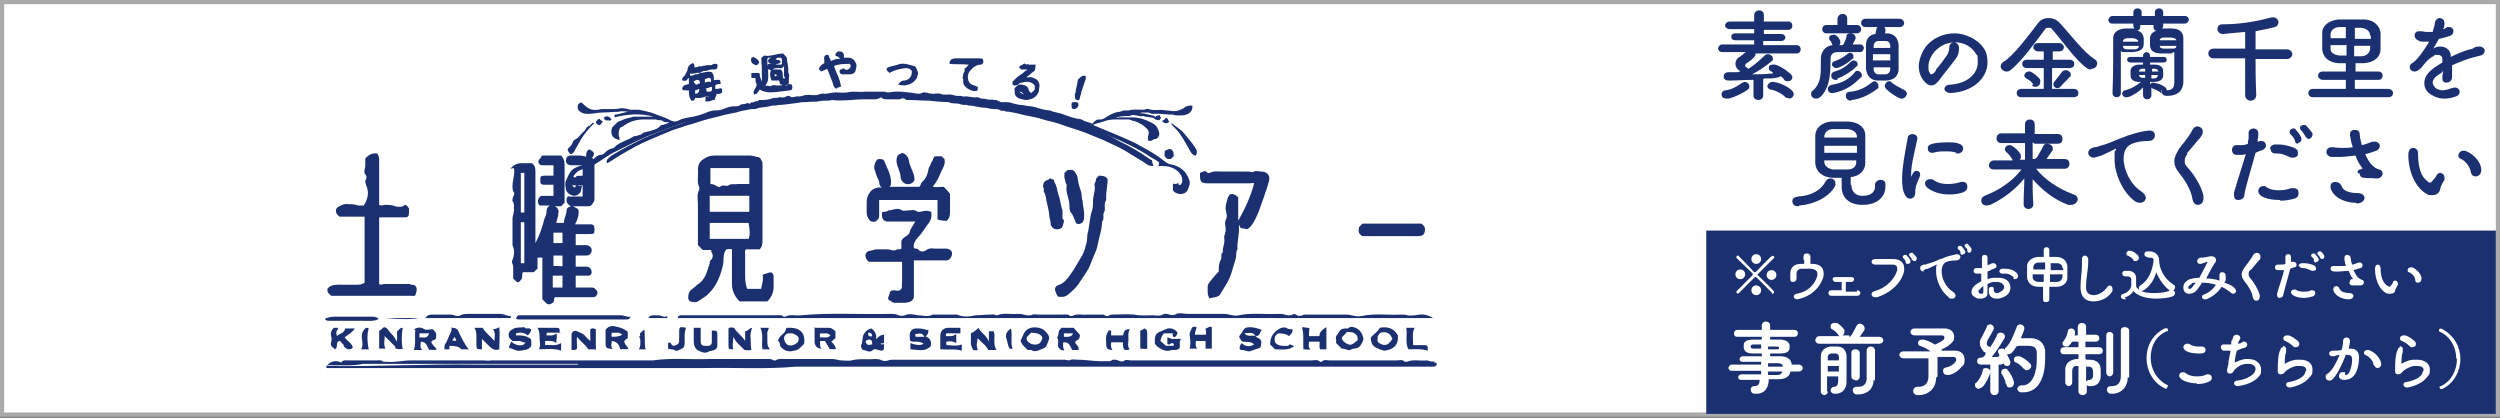 <?xml version="1.0" encoding="UTF-8"?><svg id="_レイヤー_2" xmlns="http://www.w3.org/2000/svg" viewBox="0 0 360 60.2"><rect x="0" y="0" width="360" height="60.2" fill="#808080" stroke="none"/><defs><style>.cls-1{fill:#fff;}.cls-2{fill:#aaa;}.cls-3{fill:#1b3071;}</style></defs><g id="_レイヤー_1-2"><rect class="cls-1" x=".3" y=".3" width="359.4" height="59.4"/><path class="cls-2" d="m359.4.6v58.8H.6V.6h358.8m.6-.6H0v60h360V0h0Z"/><rect class="cls-3" x="245.7" y="33.2" width="113.7" height="26.4"/><path class="cls-3" d="m253.9,11.4c0,.7,0,1.7,0,2.4,0,.4-.4.6-.7.6s-.7-.2-.7-.6h0s0-2.3,0-2.3c-1.2,0-2.4.1-3.6.1h0c-.5,0-.7-.3-.7-.6s.2-.6.7-.6h0c.4,0,.8,0,1.2,0,.1,0,.2,0,.4-.1,0,0,.1,0,.1-.1s0,0,0,0h-.1c-.4-.3-.6-.6-.6-1s.2-.8.6-1c.2-.1.6-.5.9-.7-1.2,0-2.3,0-3.4,0h0c-.4,0-.6-.3-.6-.5s.2-.6.6-.6h0c1.4,0,3,0,4.6,0v-.6h-2.7s0,0,0,0c-.4,0-.6-.2-.6-.5s.2-.5.6-.5h0c1,0,1.9,0,2.7,0v-.6c-1.1,0-2.3,0-3.5,0h0c-.4,0-.7-.3-.7-.5s.2-.6.7-.6h0c1.3,0,2.4,0,3.5,0,0-.3,0-.6,0-.9,0-.4.3-.7.7-.7s.7.2.7.7h0s0,.9,0,.9c1.1,0,2.2,0,3.5,0h0c.4,0,.6.3.6.6s-.2.6-.6.6h0c-1.3,0-2.4,0-3.5,0,0,.2,0,.4,0,.6.8,0,1.6,0,2.5,0h0c.4,0,.6.3.6.5s-.2.5-.6.5h-2.6s0,.6,0,.6c1.6,0,3.3,0,4.8,0h0c.4,0,.6.3.6.6s-.2.6-.6.6h0c-1.5,0-3.1,0-4.8,0h-1.1c0,.2,0,.3-.1.4-.2.3-.8.8-1.2,1-.1.1-.2.2-.2.3s0,.2.2.3l.3.2c.9-.6,1.7-1.3,2.3-1.9.1-.1.3-.2.5-.2.3,0,.7.3.7.6s0,.3-.3.5c-.7.6-1.7,1.3-2.7,1.8.9,0,1.7,0,2.6-.1.3,0,.4,0,.4-.1s-.1-.1-.2-.2c-.3-.1-.4-.3-.4-.5,0-.3.2-.5.6-.5s.2,0,.3,0c.8.2,1.9,1,2.3,1.4.1.1.2.3.2.4,0,.4-.3.6-.7.6s-.5-.2-.6-.4c-.2-.2-.3-.3-.4-.3-.1,0-.2.2-1.3.3h-1.1Zm-5.1,2.8c0,0-.1,0-.2,0-.5,0-.7-.3-.7-.6s.2-.6.6-.6c.9-.1,1.7-.6,2.4-1.1.1,0,.2-.1.4-.1.3,0,.6.3.6.6s0,.3-.2.5c-.7.5-1.9,1.1-2.8,1.3Zm8.7-.1c-.2,0-.4,0-.5-.2-.4-.4-1.3-.9-2-1-.3,0-.5-.3-.5-.5s.3-.6.7-.6.1,0,.2,0c.9.1,2.1.7,2.6,1.2.2.2.3.4.3.5,0,.4-.3.7-.7.7Z"/><path class="cls-3" d="m265.6,6.1c.1-.3.3-.6.3-.9,0-.3.3-.4.6-.4s.7.2.7.6,0,.1,0,.2c-.1.2-.3.5-.4.8h1.1c.3,0,.5.3.5.5s-.2.6-.5.6h-.3c-.6,0-1.2,0-1.9,0s-.7,0-1.1,0c-.7,0-1,.4-1,1,0,1.7,0,3.9-1.3,5.3-.3.3-.5.4-.8.4-.4,0-.7-.3-.7-.6s0-.4.3-.6c1.1-1,1.1-2.3,1.1-3.6v-.9c0-1,.6-1.9,1.7-2,0,0-.1-.1-.1-.2-.1-.3-.2-.4-.3-.5-.1-.1-.1-.2-.1-.3s0-.3.2-.4c.1,0,.3-.1.4-.1s.3,0,.4.1c.2.1.5.5.6.8,0,0,0,.1,0,.2,0,.2,0,.3-.2.4h.5c0,0,.1,0,.2-.2Zm.3-2.5c.4,0,.9,0,1.5,0h0c.4,0,.6.3.6.6s-.2.6-.6.6h0c-.9,0-1.5,0-2.1,0s-1.3,0-2.3,0h0c-.4,0-.6-.3-.6-.6s.2-.6.6-.6h0c.7,0,1.2,0,1.6,0,0-.3,0-.6,0-.9s.3-.7.7-.7.7.2.7.7h0s0,.9,0,.9Zm-1.9,9.8c0,0-.1,0-.2,0-.4,0-.6-.3-.6-.6s.2-.5.6-.6c1.4-.2,2.5-.8,3.3-1.8.1-.2.3-.2.4-.2.3,0,.6.3.6.6s0,.3-.2.4c-1,1-2,1.8-3.9,2.2Zm.6-1.9c-.1,0-.2,0-.3,0-.4,0-.6-.3-.6-.6s.1-.5.5-.6c1-.3,1.6-.7,2.3-1.4.1-.1.3-.2.4-.2.3,0,.6.2.6.5s0,.2-.2.4c-.7.7-1.8,1.4-2.7,1.7Zm0-1.7c0,0-.2,0-.2,0-.3,0-.6-.3-.6-.5s.1-.4.4-.5c.6-.2,1.2-.5,1.8-1,.1-.1.3-.2.4-.2.3,0,.5.2.5.5s0,.3-.3.5c-.6.5-1.3,1-2.1,1.2Zm1.9,4.7c-.4,0-.7-.3-.7-.7s.2-.6.7-.6c1.3-.1,2.4-.8,3-1.3.1-.1.3-.2.4-.2.3,0,.6.3.6.7s0,.3-.2.4c-.6.5-2.2,1.5-3.7,1.6h0Zm5.2-9.7c1,0,1.6.6,1.7,1.7,0,.4,0,1.1,0,1.8s0,1.2,0,1.6c0,1-.6,1.6-1.7,1.7-.2,0-.4,0-.6,0s-.5,0-.7,0c-1,0-1.6-.7-1.7-1.7,0-.5,0-1.1,0-1.7s0-1.2,0-1.7c0-.9.5-1.5,1.3-1.6,0,0,.1-.1.1-.1,0-.1,0-.3.1-.5,0-.2,0-.3.2-.4h-1.7s0,0,0,0c-.5,0-.7-.3-.7-.6s.2-.6.7-.6h0c.7,0,1.5,0,2.3,0s1.6,0,2.5,0h0c.4,0,.7.3.7.6s-.2.6-.7.6h0c-.8,0-1.5,0-2.2,0,.1,0,.2.2.2.4s0,0,0,.1c0,.1,0,.3-.1.4h.4Zm-.7,3c-.4,0-.9,0-1.3,0v.9c.4,0,.8,0,1.3,0s.9,0,1.2,0v-.9c-.4,0-.8,0-1.2,0Zm1.2-1.1c0-.6-.3-.8-.7-.8-.2,0-.4,0-.5,0s-.3,0-.5,0c-.4,0-.7.3-.7.8,0,0,0,.1,0,.2.4,0,.8,0,1.2,0s.8,0,1.2,0h0Zm-1.2,3c-.4,0-.9,0-1.2,0,0,0,0,.1,0,.2,0,.4.2.8.7.8.2,0,.4,0,.5,0s.3,0,.5,0c.4,0,.7-.3.7-.8,0,0,0-.1,0-.2-.4,0-.8,0-1.2,0Zm2.7,4.5c-.8-.3-1.6-.9-2.1-1.4-.1-.1-.2-.3-.2-.4,0-.3.3-.7.6-.7s.3,0,.4.2c.4.3,1.1.7,1.7,1,.3.1.5.4.5.6s-.3.7-.7.7-.2,0-.3,0Z"/><path class="cls-3" d="m278.8,10c.6-.7,1.2-1.5,1.6-2.1.2-.4.3-.7.3-1.1,0-.5.4-.7.7-.7s.7.3.7.8h0c0,.6-.1,1.1-.5,1.6-.5.7-1.6,2-2.4,3.1-.4.5-.7.7-1.1.7s-.7-.2-1.1-.7c-.5-.6-.7-1.4-.7-2.1s.4-2.1,1.2-3c1.1-1.2,2.6-1.7,4-1.7s3.3.8,4.2,2.2c.4.6.5,1.3.5,2,0,2.1-1.9,4.2-5.3,4.4h0c-.5,0-.9-.3-.9-.6s.3-.6.8-.6c2.8-.2,4-1.8,4-3.2s-.1-.9-.3-1.3c-.6-1-1.7-1.6-2.9-1.6s-2.1.4-3,1.3c-.5.6-.9,1.4-.9,2.1s0,.7.2,1c0,.1.1.2.2.2s.3-.1.5-.3l.2-.3Z"/><path class="cls-3" d="m301.1,10c-.2,0-.4,0-.6-.2-1.5-1-3.6-4-5-5.6-.1-.2-.3-.2-.5-.2s-.4,0-.5.2c-1.2,1.6-3.5,4.8-5,5.9-.2.2-.4.2-.6.2-.4,0-.8-.4-.8-.7s.1-.5.4-.7c1.4-.8,3.7-3.9,5-5.6.4-.5.9-.7,1.5-.7s1.1.2,1.5.6c1.6,1.7,3.6,4.4,5.1,5.3.3.2.4.4.4.6,0,.4-.3.8-.8.8Zm-5.6-.2c0,.9,0,1.9,0,3,.9,0,1.8,0,3.1,0h0c.5,0,.7.3.7.6s-.2.6-.7.6h0c-1.8,0-2.8,0-3.9,0s-2,0-3.6,0h0c-.5,0-.7-.3-.7-.6s.2-.6.7-.6h0c1.3,0,2.3,0,3.2,0,0-.6,0-1.2,0-1.8s0-.8,0-1.2h-2.4s0,0,0,0c-.5,0-.7-.3-.7-.6s.2-.6.7-.6h0c.9,0,1.7,0,2.4,0,0-.4,0-.8,0-1.2-.2,0-.5,0-.8,0h0c-.4,0-.7-.3-.7-.6s.2-.6.7-.6h0c.7,0,1.1,0,1.5,0s.7,0,1.5,0h0c.4,0,.7.3.7.6s-.2.6-.7.6-.6,0-.9,0v1.2c.7,0,1.5,0,2.4,0h0c.5,0,.7.3.7.6s-.2.6-.7.6h-2.5Zm-2.7,2.4c-.1-.3-.6-.7-1-.9-.2-.1-.3-.3-.3-.4,0-.3.3-.6.6-.6s.2,0,.3,0c.4.2,1.2.8,1.4,1.2,0,.1,0,.2,0,.3,0,.4-.3.7-.7.7s-.4-.1-.5-.3Zm3.5.5c-.3,0-.6-.2-.6-.5s0-.2.1-.4c.3-.4.8-1,1.1-1.4.1-.2.4-.3.6-.3.3,0,.7.3.7.6s0,.3-.2.4c-.3.4-1,1-1.3,1.4-.1.1-.3.2-.4.2Z"/><path class="cls-3" d="m311.3,13.5c-.4-.4-.7-.5-1.2-.7-.1,0-.2-.1-.3-.2,0,.4,0,.8,0,1.1h0c0,.4-.3.6-.6.6s-.6-.2-.6-.6h0c0-.4,0-.8,0-1.1-.6.6-1.3,1.1-2.2,1.4,0,0-.2,0-.3,0-.3,0-.5-.3-.5-.5s.1-.4.4-.5c.9-.2,1.7-.7,2.3-1.2,0,0-.1,0-.2,0-.9,0-1.3-.4-1.3-.9,0-.1,0-.3,0-.4s0-.2,0-.3c0-.5.5-.9,1.3-.9.1,0,.3,0,.5,0,0-.1,0-.2,0-.3h-1.8s0,0,0,0c-.3,0-.5-.2-.5-.4s.1-.4.5-.4h0c.7,0,1.2,0,1.8,0v-.2c0-.3.3-.5.5-.5s.5.2.5.5h0c0,0,0,.1,0,.2.6,0,1.2,0,2,0h0c.3,0,.4.2.4.4s-.1.4-.4.4h-2c0,0,0,.2,0,.3.2,0,.4,0,.6,0,.9,0,1.3.4,1.3.9,0,.1,0,.2,0,.4s0,.2,0,.3c0,.5-.5.9-1.3.9-.2,0-.4,0-.6,0v.4c0-.1.2-.3.4-.3s0,0,.1,0c.6.1,1.2.3,1.6.6.2.1.3.3.3.4s0,0,0,.1c.7,0,1.1-.3,1.1-1.1,0-.5,0-1,0-1.6v-2.8c-.1,0-.3.1-.4.2-.2,0-.4,0-.7,0s-.5,0-.8,0c-1,0-1.6-.4-1.6-1.2,0-.1,0-.2,0-.4,0-.2,0-.4,0-.6,0-.5.4-.9.9-1.1-.2,0-.4-.2-.4-.5h0c0-.1,0-.2,0-.3h-1.9c0,0,0,.1,0,.2h0c0,.4-.2.6-.5.6.6.1.9.5,1,1.1,0,.1,0,.3,0,.4s0,.3,0,.4c0,.8-.5,1.1-1.6,1.2-.2,0-.5,0-.7,0s-.5,0-.6,0c-.1,0-.3,0-.4-.2,0,1.2,0,4,0,6.1,0,.4-.3.6-.6.6s-.6-.2-.6-.6h0c.1-2.1.1-5.6.1-7.9,0-.8.6-1.3,1.7-1.4.2,0,.4,0,.6,0s.4,0,.6,0,.1,0,.2,0c-.1,0-.2-.2-.2-.4h0c0-.1,0-.2,0-.3-1.1,0-2.1,0-3,0h0c-.4,0-.6-.3-.6-.5s.2-.6.6-.6h0c.9,0,2,0,3,0,0-.1,0-.3,0-.5h0c0-.4.3-.6.6-.6s.6.2.6.6h0c0,.2,0,.4,0,.5h1.9c0-.1,0-.3,0-.5h0c0-.4.3-.6.6-.6s.6.2.6.6h0c0,.2,0,.4,0,.5,1.1,0,2.1,0,3.1,0h0c.4,0,.6.3.6.5s-.2.6-.6.6h0c-1,0-2,0-3.1,0,0,0,0,.1,0,.2,0,.2,0,.4-.2.5.3,0,.6,0,.8,0s.4,0,.6,0c1.1,0,1.7.5,1.7,1.4,0,1.8,0,3.3,0,4.9,0,.6,0,1,0,1.4h0c0,.9-.5,2-2.3,2h-.1c-.5,0-.7-.3-.7-.6s0-.1,0-.2h-.1Zm-4.1-8c-.1,0-.3,0-.4,0-.2,0-.4,0-.5,0-.3,0-.6.2-.6.5h.4c.6,0,1.2,0,1.8,0,0-.3-.3-.4-.7-.5Zm.7,1.1h-.4c-.6,0-1.2,0-1.8,0h0c0,.3.2.5.5.5.2,0,.4,0,.7,0s.4,0,.5,0c.5,0,.6-.3.6-.5h0Zm1,4.2h-.9s0,0,0,0c0,.2.2.4.5.4.1,0,.3,0,.4,0v-.5Zm-.4-.9c-.3,0-.5.2-.5.4.3,0,.6,0,.9,0,0-.1,0-.3,0-.4-.1,0-.3,0-.4,0Zm1.3.4c.3,0,.7,0,1,0,0-.2-.2-.4-.5-.4-.1,0-.3,0-.4,0,0,.1,0,.3,0,.4Zm1,.5c-.3,0-.6,0-1,0,0,.1,0,.3,0,.5.1,0,.3,0,.4,0,.3,0,.5-.2.5-.4h0Zm2.6-4.2c-.4,0-.8,0-1.2,0s-.8,0-1.2,0c0,0,0,0,0,0,0,.3.3.4.6.4.2,0,.4,0,.7,0s.4,0,.6,0c.3,0,.5-.1.5-.4h0Zm0-.7c0-.4-.4-.4-.7-.5-.1,0-.3,0-.5,0s-.4,0-.6,0c-.4,0-.6.2-.6.4,0,0,0,0,0,0,.4,0,.8,0,1.2,0s.8,0,1.2,0h0Z"/><path class="cls-3" d="m323.3,8.4c-1.4,0-2.8,0-4.5,0h0c-.5,0-.8-.3-.8-.7s.3-.7.8-.7h0c1.7,0,3.1,0,4.5,0,0-.8,0-1.6,0-2.4-1.2.1-2.3.2-3.2.3h0c-.5,0-.8-.4-.8-.7s.2-.7.7-.7c2.3,0,4.5-.3,7.1-1,.1,0,.2,0,.3,0,.4,0,.7.4.7.7s-.2.6-.5.7c-.8.2-1.8.4-2.8.6,0,1,0,1.8,0,2.6,1.4,0,2.8,0,4.5,0h0c.5,0,.8.4.8.7s-.3.7-.8.7h0c-1.7,0-3.1,0-4.5,0,0,1.3,0,2.8.1,5.2h0c0,.5-.4.8-.8.8s-.8-.3-.8-.8v-5.2Z"/><path class="cls-3" d="m339.1,10.3c1.2,0,2.3,0,3.4,0h0c.4,0,.6.3.6.6s-.2.6-.6.6h0c-1.1,0-2.3,0-3.4,0,0,.4,0,.9,0,1.3,1.6,0,3.3,0,4.8,0h0c.4,0,.7.3.7.6s-.2.6-.7.6c-1.8,0-3.6,0-5.4,0s-3.6,0-5.4,0h0c-.5,0-.7-.3-.7-.6s.2-.6.7-.6h0c1.5,0,3.1,0,4.7,0,0-.5,0-.9,0-1.3-1.2,0-2.3,0-3.3,0h0c-.4,0-.7-.3-.7-.6s.2-.6.7-.6h0c1.1,0,2.2,0,3.3,0v-1.2h-1.1c-1.3-.1-2.2-.8-2.3-2,0-.3,0-.7,0-1.2s0-.9,0-1.2c0-1,1-1.8,2.4-1.9.4,0,1,0,1.6,0s1.3,0,1.9,0c1.6,0,2.4,1,2.5,1.9,0,.4,0,1,0,1.5s0,.6,0,.9c0,1.1-.9,1.9-2.4,2-.3,0-.8,0-1.2,0v1.2Zm-1.3-6.4h-.9c-.8,0-1.3.5-1.3,1.1,0,.1,0,.3,0,.5.7,0,1.5,0,2.2,0v-1.6Zm0,2.6c-.8,0-1.5,0-2.2,0,0,.2,0,.4,0,.5,0,.6.5.9,1.3,1,.3,0,.6,0,1,0v-1.6Zm1.2,1.6c.4,0,.7,0,1,0,.8,0,1.2-.5,1.3-1,0-.1,0-.3,0-.5-.8,0-1.6,0-2.3,0v1.6Zm2.3-3c0-.5-.4-1-1.3-1.1-.3,0-.6,0-.9,0,0,.5,0,1.1,0,1.6.7,0,1.5,0,2.3,0,0-.2,0-.3,0-.4Z"/><path class="cls-3" d="m351.7,10.4c-.3.2-.6.4-.9.6-.3.3-.5.6-.5.9s.3.7.6.9c.3.1.5.2.8.2s.8-.1,1.3-.3c.2,0,.3-.1.5-.1.4,0,.7.3.7.6s-.2.6-.6.7c-.5.2-1.1.3-1.6.3s-1.1-.1-1.6-.4c-.9-.4-1.3-1.1-1.3-1.8s.3-1.3,1-1.9c.4-.4,1-.7,1.6-1.1,0-.2,0-.4,0-.5,0-.4-.3-.6-.7-.6s-.4,0-.6.2c-.4.2-.9.6-1.2,1-.2.2-.5.7-.7.8-.3.3-.6.4-.8.4-.4,0-.7-.3-.7-.6s.1-.5.5-.7c.8-.6,1.7-2,2.3-3-.3,0-.5,0-.7,0-.4,0-.7,0-.9-.2-.3-.1-.5-.4-.5-.7s.2-.6.6-.6.3,0,.4,0c.2,0,.4.1.7.1s.5,0,.9,0c.1-.4.3-1,.3-1.1h0c0-.6.4-.9.7-.9s.7.2.7.7,0,0,0,.1c0,.3,0,.5-.2.8.2,0,.4-.2.6-.3.1,0,.2,0,.3,0,.4,0,.6.3.6.6s-.2.6-.6.7c-.4.1-.9.3-1.5.4-.3.5-.6,1.1-.8,1.4,0,0,0,0,0,0h0s0,0,0,0c.3-.2.6-.3,1-.3.7,0,1.4.4,1.5,1.2,0,0,0,.2,0,.3,1-.5,2-.9,2.8-1.1.3,0,.5-.2.7-.3.2-.1.4-.1.6-.1.5,0,.8.3.8.6s-.2.6-.6.7c-.3.1-.5.1-.8.2-.9.2-2.2.7-3.3,1.2,0,.6,0,1.2,0,1.7,0,.5-.4.8-.8.8s-.6-.2-.6-.6,0-.1,0-.2c0-.2,0-.4.1-.6v-.4Z"/><path class="cls-3" d="m259,29.7s0,0-.1,0c-.5,0-.8-.3-.8-.7s.2-.6.8-.7c2-.1,3.4-1,4-2.2.2-.3.4-.4.7-.4.4,0,.7.3.7.7s0,.2,0,.3c-.8,1.6-2.9,2.7-5.2,2.9Zm7.6-3.1c0,.9.5,1.6,1.6,1.6h0c1.5,0,1.8-.8,1.8-1.3s0-.1,0-.2c0,0,0,0,0-.1,0-.4.4-.7.8-.7s.7.2.7.6c0,.1,0,.2,0,.4,0,1.3-1,2.6-3.3,2.6h0c-2,0-3-1.1-3-2.6s0-.8,0-1.3c-.5,0-1,0-1.4,0-1.3-.1-2.3-.8-2.4-2.1,0-.5,0-1.2,0-1.9s0-1.5,0-2c0-1.2,1-2,2.3-2.1.4,0,.8,0,1.3,0s.9,0,1.2,0c1.4.1,2.4.8,2.4,2,0,.5,0,1.4,0,2.2s0,1.3,0,1.8c0,1.1-.9,1.9-2.1,2,0,.4,0,.8,0,1.1Zm.8-5.6c-.8,0-1.6,0-2.4,0s-1.6,0-2.3,0v1c.7,0,1.5,0,2.3,0s1.6,0,2.4,0v-1Zm0-1.3c0-.6-.5-1-1.3-1.1-.3,0-.7,0-1.1,0s-.8,0-1.1,0c-.7,0-1.2.5-1.2,1.1,0,0,0,0,0,.1.7,0,1.5,0,2.3,0s1.6,0,2.4,0v-.2Zm-2.4,3.4c-.8,0-1.6,0-2.3,0,0,0,0,.2,0,.2,0,.6.6,1,1.2,1.1.4,0,.7,0,1.1,0s.7,0,1.1,0c.8,0,1.2-.5,1.2-1,0,0,0-.2,0-.3-.8,0-1.6,0-2.4,0Z"/><path class="cls-3" d="m275,28.6c-.2,0-.4-.1-.6-.4-.4-.6-.5-1.4-.5-2.5,0-1.6.4-3.6.8-5.8,0-.4.4-.6.7-.6s.7.2.7.6,0,0,0,.1c-.3,1.5-.9,3.6-.9,5.1s0,.2,0,.4c0,0,0,0,0,0s0,0,0,0c0-.1.2-.4.3-.6.1-.2.3-.3.5-.3.3,0,.5.2.5.5s0,.1,0,.2c-.3.7-.7,1.5-.7,2.3s0,.1,0,.2h0c0,.4-.3.8-.7.8Zm5.6-.6c-1.2,0-2.4-.4-3.1-1-.2-.2-.3-.4-.3-.6,0-.3.3-.6.7-.6s.3,0,.5.1c.7.5,1.4.6,2.1.6s1.2-.1,1.9-.3c0,0,.2,0,.3,0,.4,0,.6.3.6.7s-.2.6-.6.8c-.6.2-1.3.3-1.9.3Zm1.1-6c-.5-.2-1-.2-1.6-.2s-1.1,0-1.7.2c0,0-.2,0-.2,0-.4,0-.6-.3-.6-.6s.1-.5.4-.6c.4-.2,1.4-.3,2.3-.3s1.4,0,1.8.2c.4.1.6.4.6.7s-.3.7-.7.7-.2,0-.3,0Z"/><path class="cls-3" d="m292.7,20.5c0,.8,0,1.6,0,2.4h.1c.1,0,.3,0,.5-.2.3-.5.6-1,.9-1.6.1-.3.3-.4.6-.4.4,0,.8.3.8.6s0,.2,0,.3c-.3.4-.6.9-.9,1.3.8,0,1.6,0,2.6,0h0c.5,0,.7.3.7.7s-.3.7-.7.7h0c-1.6,0-2.9,0-4.1,0,1.2,1.5,3,2.8,5.4,3.7.4.1.6.4.6.7s-.4.8-.9.8-.3,0-.5,0c-2.1-.8-3.8-2.2-5.1-3.7,0,1.1,0,2.3.1,3.6h0c0,.5-.4.7-.7.7s-.7-.2-.7-.7h0c0-1.4.1-2.6.1-3.7-1.3,1.6-3,2.9-4.9,3.8-.2,0-.4.1-.5.1-.5,0-.8-.3-.8-.7s.2-.6.7-.8c1.8-.7,3.7-1.9,5.1-3.7-1.2,0-2.4,0-4,0h0c-.5,0-.7-.3-.7-.6s.3-.7.7-.7h0c1,0,1.9,0,2.7,0,0,0,0,0,0-.1-.3-.5-.6-.9-.9-1.1-.1-.1-.2-.3-.2-.4,0-.3.3-.6.6-.6s.3,0,.4.1c.4.2,1,.7,1.3,1.3,0,.1,0,.2,0,.3,0,.2,0,.3-.2.4h.8c0-.8,0-1.6,0-2.4-1.3,0-2.5,0-3.4,0h0c-.5,0-.7-.3-.7-.7s.3-.7.7-.7h0c1,0,2.1,0,3.4,0v-1.3c0,0,0,0,0,0,0-.5.4-.7.7-.7s.7.2.7.7h0c0,.5,0,.9,0,1.4,1.1,0,2.3,0,3.3,0h0c.5,0,.7.3.7.7s-.2.7-.7.7h-3.3Z"/><path class="cls-3" d="m301.6,22.7h-.1c-.5,0-.8-.4-.8-.7s.3-.7.9-.8c.3,0,.6-.1.8-.2.9-.2,2-.7,3-1.1.4-.1.9-.4,1.4-.5,1.2-.4,1.8-.5,2.6-.6h.1c.6,0,.8.3.8.7s-.3.8-.9.8h-.2c-.8,0-2.2.2-2.8.8-.4.4-.6,1-.6,1.7,0,1.7,1,3.8,2.6,4.8.4.3.6.6.6.9s-.3.7-.8.7-.6-.1-1-.4c-1.6-1.3-2.7-3.8-2.7-5.8s0-1,.2-1.4c0,0,0-.1,0-.2s0,0,0,0,0,0,0,0c-.6.3-1.4.7-2.1,1-.4.1-.6.2-1,.3Z"/><path class="cls-3" d="m315,22.2c-.3.3-.4.6-.4,1s.1.6.4.9c1,1.1,2,2.7,2.3,4.1,0,.1,0,.2,0,.4,0,.6-.4.9-.8.9s-.7-.3-.8-.9c-.2-1.3-1.1-2.7-1.9-3.7-.5-.6-.7-1.1-.7-1.7s.3-1.1.7-1.8c.5-.6,1-1.3,1.3-1.7.3-.4.4-.6.6-1,.2-.3.4-.5.7-.5.4,0,.8.3.8.7s0,.3-.1.5c-.2.3-.2.4-.6.8l-1.6,1.9Z"/><path class="cls-3" d="m325,20.4c.1,0,.3,0,.4-.1.1,0,.2,0,.3,0,.3,0,.6.3.6.6s-.1.5-.5.7c-.3.1-.6.2-1,.4-.5,1.9-1.5,5.1-1.6,6,0,.6-.5.8-.9.8s-.6-.2-.6-.7,0-.2,0-.4c.2-.7,1.2-3.9,1.7-5.5-.2,0-.3.1-.5.1-.2,0-.3,0-.5,0s-.3,0-.4,0c-.4,0-.6-.4-.6-.7s.2-.7.6-.7.1,0,.2,0c.1,0,.3,0,.4,0,.3,0,.7,0,1.1-.2,0-.2,0-.5.1-.7,0-.4,0-.7,0-.9,0-.4.4-.6.7-.6s.7.2.7.7h0c0,.3,0,.6-.1.9v.3Zm3.3,8.4c-1.1,0-2.1-.2-2.7-.6-.3-.2-.4-.5-.4-.7,0-.4.3-.7.7-.7s.3,0,.4.1c.4.3,1,.5,1.8.5s1.2-.1,1.8-.3c.1,0,.3,0,.4,0,.5,0,.7.3.7.7s-.2.7-.6.8c-.7.2-1.4.3-2,.3Zm-1.4-7.4c0-.3.2-.5.6-.6.2,0,.4,0,.6,0,.7,0,1.5.2,2.3.5.4.2.5.4.5.7s0,.2,0,.3c-.1.2-.3.4-.6.4s-.3,0-.4,0c-.9-.4-1.3-.6-2-.6s-.2,0-.3,0h0c-.4,0-.6-.3-.6-.5h0Zm4.1-.7c-.2,0-.4,0-.5-.3,0,0,0-.2-.1-.3-.1-.3-.3-.5-.5-.7-.1-.1-.2-.2-.2-.4,0-.2.2-.5.5-.5s.3,0,.4.2c.3.3.7.8.8,1.2,0,0,0,.2,0,.2,0,.3-.3.5-.6.5Zm1-.9c0,0,0-.2-.1-.3-.2-.3-.3-.5-.5-.7-.1-.1-.2-.2-.2-.4,0-.2.2-.4.5-.4s.3,0,.4.1c.3.3.7.8.9,1.1,0,0,0,.2,0,.2,0,.3-.3.6-.5.6s-.3,0-.4-.3Z"/><path class="cls-3" d="m339.5,24.9c0-.2,0-.4.3-.5,0,0,.3,0,.3-.1,0,0,.1,0,.1,0s0-.1-.1-.2c-.3-.4-.7-1-.9-1.7-.9.1-1.7.2-2.3.2s-.8,0-1.1,0c-.5,0-.8-.4-.8-.7s.2-.7.7-.7.1,0,.1,0c.4,0,.8.1,1.4.1s1,0,1.6-.1c-.2-.6-.3-1.1-.4-1.7,0,0,0-.1,0-.2,0-.4.3-.6.7-.6s.7.2.7.6c0,.5.2,1.1.3,1.6.5-.1,1-.3,1.5-.5.1,0,.3,0,.4,0,.4,0,.7.3.7.6s-.2.6-.5.7c-.6.2-1.1.4-1.6.5.3.7.6,1.2,1,1.6.3.3.6.5,1,.6s.5.4.5.6c0,.3-.3.7-.8.7s-.1,0-.2,0c-.6-.1-1.1,0-1.7-.1-.4,0-.6-.3-.6-.6Zm-.3,4.3h0c-1.3,0-3.1-.6-3.6-2.1,0-.1,0-.2,0-.3,0-.4.3-.6.7-.6s.7.2.9.6c.3.9,1.6,1,2.3,1s1,.4,1,.7-.4.8-1.1.8Z"/><path class="cls-3" d="m349.5,26.1c.1.1.3.2.4.2s.2,0,.4-.3c.3-.3.5-.6.6-.8.1-.2.3-.3.5-.3.3,0,.6.3.6.6s0,.2,0,.4c-.2.4-.5.7-.6,1.3-.1.6-.6.9-1.1.9s-.6,0-.9-.2c-1.6-.9-2.6-3.2-2.6-5.6h0c0-.7.3-1,.7-1s.7.3.7.8c0,1.9.4,3.4,1.4,4Zm6.3-1.3c-.1-.7-.7-1.6-1.4-1.9-.3-.1-.4-.3-.4-.5,0-.3.3-.7.7-.7s.3,0,.5.1c1,.4,2,1.5,2.1,2.5,0,0,0,.1,0,.2,0,.6-.4.9-.8.9s-.6-.2-.7-.6Z"/><path class="cls-1" d="m250.6,40.2c-.4,0-.7-.3-.7-.7s.3-.7.7-.7.7.3.7.7-.3.7-.7.7Zm4.6,2c-.5-.5-1.4-1.4-2.3-2.3,0,0-.1,0-.2,0l-2.3,2.3c-.2.2-.5-.1-.3-.3.5-.5,1.4-1.4,2.3-2.3,0,0,0-.1,0-.2-.9-.9-1.8-1.7-2.3-2.2-.2-.2.1-.6.3-.3.5.5,1.4,1.4,2.2,2.3,0,0,.1,0,.2,0,.9-.9,1.7-1.8,2.3-2.3.2-.2.6.1.3.3-.5.5-1.4,1.4-2.3,2.3,0,0,0,0,0,.1.9.9,1.8,1.7,2.3,2.3.2.2-.1.6-.3.3Zm-2.3-4.2c-.4,0-.7-.3-.7-.7s.3-.7.7-.7.7.3.7.7-.3.7-.7.7Zm0,4.5c-.4,0-.7-.3-.7-.7s.3-.7.7-.7.7.3.7.7-.3.7-.7.7Zm2.2-2.2c-.4,0-.7-.3-.7-.7s.3-.7.7-.7.7.3.7.7-.3.7-.7.7Z"/><path class="cls-1" d="m259.7,37.4h0c0-.2,0-.3,0-.4h0c0-.4.2-.5.5-.5s.5.2.5.5,0,.7,0,1c0,0,.2,0,.3,0,1,0,1.6.5,1.6,1.3s0,.2,0,.4c-.3,1.4-1.6,3-3.8,3.4,0,0,0,0,0,0-.3,0-.5-.2-.5-.4s.1-.3.4-.4c1.8-.3,2.7-1.5,3-2.6,0,0,0-.2,0-.3,0-.4-.3-.6-.8-.7-.2,0-.5,0-.7,0s-.5,0-.8,0c-.4,0-.7.3-.7.7h0c0,.2,0,.6,0,.7h0c0,.3-.2.5-.5.5s-.4-.1-.4-.5,0-.6,0-.7h0c0-.8.5-1.4,1.5-1.4.2,0,.4,0,.5,0v-.6Z"/><path class="cls-1" d="m267.4,41.8h0c.3,0,.5.2.5.4s-.2.4-.5.4h0c-.2,0-.5,0-.9,0-.9,0-2.2,0-2.8,0h0c-.3,0-.4-.2-.4-.4s.1-.4.4-.4h0c.2,0,.5,0,.9,0s.4,0,.6,0c0-.3,0-.7,0-.9s0,0,0-.1,0-.1,0-.1c0,0,0,0,0,0,0,0,0-.1,0-.1-.3,0-.7,0-.9,0h0c-.2,0-.4-.2-.4-.4s.1-.3.4-.3h0c.1,0,.2,0,.4,0,.6,0,1.4,0,1.9,0h0c.3,0,.4.2.4.3s-.1.4-.4.4h-.8s0,.1,0,.2,0,.2,0,.3c0,.3,0,.6,0,.9h1.6Z"/><path class="cls-1" d="m270.2,42.8c0,0-.1,0-.2,0-.3,0-.5-.2-.5-.4s.1-.4.5-.5c1.8-.5,2.9-1.9,3.2-3,0,0,0-.1,0-.2,0-.4-.2-.6-.7-.6h-.3c-.8,0-1.6,0-2.2,0-.3,0-.5-.2-.5-.4s.2-.4.5-.4h0c.1,0,.3,0,.5,0,.5,0,1.1,0,1.7,0h.4c1,0,1.6.5,1.6,1.3s0,.2,0,.4c-.3,1.5-1.7,3.1-3.9,3.8Zm4.5-4.8c-.1,0-.2,0-.3-.2,0,0,0-.1,0-.2-.1-.2-.2-.3-.3-.4,0,0-.1-.1-.1-.2,0-.1.1-.3.3-.3s.2,0,.3.1c.2.2.4.5.5.7,0,0,0,.1,0,.2,0,.2-.2.3-.4.3Zm.6-.5s0-.1,0-.2c-.1-.2-.2-.3-.3-.4,0,0-.1-.1-.1-.2,0-.1.1-.3.3-.3s.2,0,.2,0c.2.2.5.5.6.7,0,0,0,.1,0,.2,0,.2-.2.3-.3.3s-.2,0-.3-.2Z"/><path class="cls-1" d="m277,39.1h0c-.3,0-.5-.2-.5-.5s.2-.4.5-.5c.2,0,.4,0,.5-.1.5-.1,1.3-.4,1.9-.7.2,0,.6-.2.8-.3.7-.2,1.1-.3,1.6-.4h0c.3,0,.5.2.5.4s-.2.5-.6.5h-.1c-.5,0-1.4.1-1.7.5-.2.3-.3.6-.3,1.1,0,1,.6,2.3,1.6,2.9.3.2.4.4.4.6s-.2.4-.5.4-.4,0-.6-.3c-1-.8-1.7-2.3-1.7-3.6s0-.6.1-.9c0,0,0,0,0-.1s0,0,0,0,0,0,0,0c-.4.2-.9.4-1.3.6-.2,0-.4.1-.6.2Zm5.6-2.4c-.1,0-.2,0-.3-.2,0,0,0-.1,0-.2,0-.2-.2-.3-.3-.4,0,0-.1-.1-.1-.2,0-.1.1-.3.3-.3s.2,0,.3.1c.2.2.4.5.5.7,0,0,0,.1,0,.1,0,.2-.2.3-.3.3Zm.7-.5s0-.1,0-.2c0-.2-.2-.3-.3-.4,0,0-.1-.1-.1-.2,0-.1.1-.3.3-.3s.2,0,.2.1c.2.2.5.5.5.7,0,0,0,0,0,.1,0,.2-.2.4-.3.4s-.2,0-.3-.2Z"/><path class="cls-1" d="m285.5,39.4c-.2,0-.4,0-.6,0s-.2,0-.3,0c-.3,0-.4-.2-.4-.4s.1-.4.4-.4,0,0,0,0c.1,0,.2,0,.3,0,.2,0,.3,0,.5,0,0-.3,0-.6,0-.9s0-.5,0-.6c0-.3.2-.4.4-.4s.4.1.4.4,0,0,0,0c0,.2,0,.6,0,1.1l.7-.3c0,0,.1,0,.2,0,.2,0,.4.2.4.4s-.1.3-.4.4c-.3.1-.6.3-.9.4,0,.4,0,.7,0,1.1.3-.1.6-.2,1-.2.2,0,.4,0,.6,0,1.2,0,1.7.7,1.7,1.4s-.4,1.2-1.3,1.5c-.3.1-.5.1-.7.1-.7,0-1.1-.4-1.1-1s0-.3,0-.4c0-.2.2-.3.4-.3s.3.1.3.3,0,0,0,.1c0,0,0,0,0,.1,0,.2.2.4.4.4s.3,0,.4-.1c.5-.2.7-.5.7-.8s-.4-.7-1-.7-.3,0-.5,0c-.3,0-.7.2-.9.3,0,.6,0,1.1,0,1.3h0c0,.6-.5.8-1,.8s-.4,0-.6-.1c-.5-.2-.7-.5-.7-.8s0-.3.1-.5c.2-.5.8-.8,1.3-1.1v-1.1Zm-.6,2.4c0,0,0,.1,0,.2,0,.1.1.2.2.3,0,0,.1,0,.2,0,.1,0,.3,0,.3-.2h0v-.9c-.3.2-.5.4-.6.6Zm5.1-1.8c-.3-.4-.8-.6-1.2-.6s-.2,0-.3,0c0,0-.1,0-.2,0-.2,0-.4-.2-.4-.3s.1-.4.4-.4c.2,0,.3,0,.5,0,.6,0,1.2.2,1.6.6.1.1.2.3.2.4,0,.3-.2.5-.4.5s-.2,0-.3-.1Z"/><path class="cls-1" d="m294.4,41.3h-.8c-1,0-1.6-.5-1.7-1.3,0-.2,0-.6,0-.9s0-.6,0-.8c0-.7.7-1.2,1.5-1.3.3,0,.6,0,.9,0,0-.3,0-.6,0-1h0c0-.3.2-.4.4-.4s.4.1.4.4c0,.3,0,.6,0,1h1c1,0,1.5.6,1.6,1.3,0,.2,0,.6,0,1s0,.5,0,.7c0,.7-.6,1.3-1.6,1.3-.3,0-.6,0-1,0,0,.6,0,1.2,0,1.8h0c0,.3-.2.4-.5.4s-.4-.1-.4-.4v-1.8Zm0-3.5h-.8c-.5,0-.8.3-.8.7v.3c.5,0,1.1,0,1.7,0v-1Zm0,1.7c-.6,0-1.2,0-1.7,0,0,.1,0,.3,0,.4,0,.4.4.7.9.7.2,0,.5,0,.7,0,0-.4,0-.7,0-1.1Zm2.6-.9c0-.4-.3-.7-.8-.7-.3,0-.6,0-.9,0,0,.3,0,.7,0,1,.7,0,1.3,0,1.8,0v-.3Zm-1.8.9c0,.4,0,.7,0,1.1.3,0,.6,0,.9,0,.6,0,.8-.3.9-.7,0-.1,0-.2,0-.4-.5,0-1.1,0-1.8,0Z"/><path class="cls-1" d="m299.8,37.3s0,0,0,0c0-.3.2-.5.4-.5s.5.2.5.5c0,.2,0,.3,0,.5,0,1-.3,2.2-.3,3.3s0,.3,0,.4c0,.7.5,1,1.1,1s1.4-.4,1.9-1.1c.1-.2.3-.3.4-.3.2,0,.4.2.4.5s0,.2,0,.3c-.5.9-1.6,1.5-2.7,1.5s-1.8-.5-1.9-1.8c0-.1,0-.3,0-.4,0-1,.2-2,.2-3,0-.3,0-.5,0-.7Z"/><path class="cls-1" d="m306.1,43.1c0,0-.1,0-.2,0-.3,0-.5-.2-.5-.4s.1-.3.4-.4c.4-.1,1.1-.6,1.1-1.2,0-.1,0-.3,0-.5s0-.3,0-.4c0-.2-.2-.4-.5-.4,0,0-.1,0-.2,0s-.1,0-.2,0h0c-.2,0-.4-.2-.4-.4s.1-.4.4-.4c.1,0,.2,0,.3,0s.1,0,.2,0c.6,0,1.1.4,1.1,1h0c0,.4,0,.7,0,1h0c0,.3,0,.4.3.6.5.5,1.4.6,2.3.6s1.7-.1,2.4-.4c0,0,.1,0,.2,0,.3,0,.4.2.4.4s-.1.4-.4.5c-.6.2-1.5.3-2.3.3-1.3,0-2.6-.3-3.3-1.1-.2.4-.7.8-1.2.9Zm1.1-5.7c-.2-.3-.6-.5-.8-.6-.2,0-.2-.2-.2-.3,0-.2.2-.4.4-.4s0,0,.1,0c.4,0,.9.4,1.2.7,0,.1.1.2.1.3,0,.3-.2.5-.5.5s-.2,0-.3-.2Zm2-.4c-.3,0-.4-.2-.4-.4s.1-.4.4-.4h.4c.6,0,1.2.4,1.3,1.1,0,1.4.7,2.8,2.1,3.7.2.1.2.2.2.4,0,.2-.2.5-.5.5s-.2,0-.3-.1c-.8-.6-1.5-1.6-1.9-2.6-.3,1.1-.9,2-1.8,2.6-.1,0-.2.1-.3.1-.2,0-.4-.2-.4-.4s0-.2.2-.4c1.2-.7,1.7-2.1,1.9-3.4,0,0,0-.2,0-.2,0,0,0-.2,0-.2,0-.1-.2-.2-.5-.2h-.3Z"/><path class="cls-1" d="m317.7,43.1c0,0-.1,0-.2,0-.2,0-.4-.1-.4-.3s0-.3.3-.4c.8-.3,1.4-.9,1.7-1.4-.7-.2-1.4-.3-2-.3-.2.4-.5.7-.7,1-.4.5-.8.6-1.2.6-.5,0-.8-.4-.8-.9s.3-.9.9-1.2c.4-.1.9-.2,1.4-.2.4-.7.8-1.5,1.2-2.3,0,0,0,0,0,0,0,0,0,0,0,0s0,0,0,0c-.3,0-.7.3-1.1.3h0c-.3,0-.4-.2-.4-.4s.2-.5.5-.5.1,0,.2,0c0,0,0,0,0,0,.2,0,.8-.1,1.2-.2,0,0,.1,0,.2,0,.3,0,.6.2.6.5s0,.3-.2.5c0,.1-.2.3-.3.5-.3.5-.6,1.1-.9,1.7.6,0,1.3.1,1.9.3,0-.1,0-.3,0-.4h0c0-.1,0-.2,0-.3,0,0,0,0,0-.1,0-.3.2-.4.4-.4s.5.1.5.5c0,0,0,.1,0,.2s0,.2,0,.2c0,.2,0,.4-.2.6.6.2,1.1.4,1.4.7.2.2.3.4.3.5,0,.2-.2.4-.4.4s-.2,0-.4-.2c-.4-.3-.8-.6-1.3-.8-.4.7-1.2,1.4-2.2,1.8Zm-2.1-2.2c-.3.1-.5.4-.5.5s0,.2.2.2.3-.1.5-.4c.1-.1.2-.3.4-.5-.2,0-.5,0-.6.1Z"/><path class="cls-1" d="m324.1,38.8c-.2.2-.3.4-.3.6s0,.4.2.6c.6.7,1.2,1.7,1.4,2.5,0,0,0,.1,0,.2,0,.4-.2.6-.5.6s-.4-.2-.5-.5c-.1-.8-.7-1.7-1.2-2.3-.3-.4-.4-.7-.4-1s.2-.7.5-1.1c.3-.4.6-.8.8-1.1.2-.2.2-.4.4-.6.1-.2.3-.3.5-.3.2,0,.5.2.5.5s0,.2,0,.3c-.1.2-.1.2-.4.5l-1,1.2Z"/><path class="cls-1" d="m329.9,37.7c0,0,.2,0,.2,0,0,0,.1,0,.2,0,.2,0,.4.2.4.4s0,.3-.3.4c-.2,0-.4.1-.6.2-.3,1.2-.9,3.2-1,3.7,0,.3-.3.5-.5.5s-.4-.1-.4-.4,0-.1,0-.2c.1-.5.8-2.4,1-3.4-.1,0-.2,0-.3,0-.1,0-.2,0-.3,0s-.2,0-.3,0c-.3,0-.4-.2-.4-.4s.1-.4.4-.4,0,0,.1,0c0,0,.2,0,.3,0,.2,0,.5,0,.7-.1,0-.1,0-.3,0-.5,0-.2,0-.4,0-.5,0-.3.2-.4.4-.4s.4.1.4.4h0c0,.2,0,.4,0,.5v.2Zm2,5.2c-.7,0-1.3-.1-1.7-.4-.2-.1-.3-.3-.3-.4,0-.2.2-.4.4-.4s.2,0,.3,0c.2.2.6.3,1.1.3s.7,0,1.1-.2c0,0,.2,0,.2,0,.3,0,.4.2.4.4s-.1.4-.4.5c-.4.1-.8.2-1.3.2Zm-.9-4.6c0-.2.1-.3.4-.4.1,0,.2,0,.4,0,.4,0,.9.1,1.4.3.2.1.3.3.3.4s0,.1,0,.2c0,.1-.2.2-.4.2s-.2,0-.2,0c-.5-.2-.8-.4-1.2-.4s-.1,0-.2,0h0c-.2,0-.4-.2-.4-.3h0Zm2.5-.5c-.1,0-.2,0-.3-.2,0,0,0-.1,0-.2,0-.2-.2-.3-.3-.4,0,0-.1-.1-.1-.2,0-.1.1-.3.3-.3s.2,0,.3.1c.2.2.4.5.5.7,0,0,0,.1,0,.1,0,.2-.2.3-.3.3Zm.6-.5s0-.1,0-.2c-.1-.2-.2-.3-.3-.4,0,0-.1-.1-.1-.2,0-.1.1-.3.3-.3s.2,0,.2,0c.2.2.5.5.5.7,0,0,0,.1,0,.1,0,.2-.2.3-.3.3s-.2,0-.3-.2Z"/><path class="cls-1" d="m338.4,40.5c0-.1,0-.2.2-.3,0,0,.2,0,.2,0,0,0,0,0,0,0s0,0,0-.1c-.2-.2-.4-.6-.6-1.1-.6,0-1,.1-1.4.1s-.5,0-.7,0c-.3,0-.5-.2-.5-.4s.1-.4.4-.4,0,0,0,0c.2,0,.5,0,.8,0s.6,0,1,0c-.1-.4-.2-.7-.2-1.1,0,0,0,0,0-.1,0-.3.2-.4.4-.4s.4.1.5.4c0,.3.1.7.2,1,.3,0,.6-.2.9-.3,0,0,.2,0,.2,0,.3,0,.4.2.4.4s-.1.4-.3.4c-.3.1-.7.2-1,.3.2.4.4.8.6,1,.2.2.4.3.6.4.2,0,.3.2.3.4,0,.2-.2.4-.5.4s0,0-.1,0c-.4,0-.7,0-1.1,0-.2,0-.4-.2-.4-.4Zm-.2,2.6h0c-.8,0-1.9-.4-2.2-1.3,0,0,0-.1,0-.2,0-.2.2-.4.4-.4s.4.1.5.4c.2.5,1,.6,1.4.6s.6.2.6.4-.2.5-.7.5Z"/><path class="cls-1" d="m343.9,41.2c0,0,.2.1.2.1s.1,0,.2-.2c.2-.2.3-.4.3-.5,0-.1.2-.2.3-.2.2,0,.4.2.4.4s0,.1,0,.2c-.1.2-.3.5-.4.8,0,.4-.4.5-.7.5s-.4,0-.6-.1c-1-.5-1.6-2-1.6-3.5h0c0-.4.2-.6.4-.6s.4.2.4.5c0,1.1.3,2.1.9,2.5Zm3.9-.8c0-.5-.4-1-.9-1.2-.2,0-.2-.2-.2-.3,0-.2.2-.4.4-.4s.2,0,.3,0c.6.3,1.2.9,1.3,1.5,0,0,0,0,0,.1,0,.4-.2.6-.5.6s-.4-.1-.4-.4Z"/><path class="cls-3" d="m165.3,20.2c0-.2,0-.4,0-.5.2-.6.2-.9-.4-1.4-.3-.3-.7-.5-1.1-.7-.4-.2-.8-.2-1.2-.4,0,0-.2,0-.4,0-.5,0-1.1,0-1.6,0-.6,0-1.2.1-1.7.3-.5.2-1,.2-1.5.5,1.2.5,2.4,1,3.6,1.5,1.1.5,2.2.9,3.2,1.5,1.3.7,2.5,1.4,3.6,2.3.3.2.6.4,1,.4.8.2,1.5.6,2,1.3.2.3.3.5.4.8.3.6,0,1.1-.2,1.6-.3.6-1.2.7-1.8.3-.1,0-.2-.2-.3-.3v-.9c.1-.1.3,0,.4,0,.2,0,.2-.2.4-.1,0,0,0,.5.4.1.2-.3.2-.8,0-1.2-.4-.7-1-1.1-1.8-1.3-.5-.1-.9-.1-1.4-.1-.2-.2.1-.3,0-.5-.4-.4-1-.6-1.4-.9-1.3-.9-2.8-1.6-4.3-2.3-1.6-.7-3.2-1.3-4.8-1.9-.9-.3-1.9-.6-2.8-.9-.6-.2-1.3-.4-1.9-.5-.6-.1-1.2-.3-1.7-.5-.5-.1-1.1-.2-1.6-.4-.8-.3-1.7-.4-2.6-.6-.4,0-.8-.3-1.2-.2-.7-.2-1.4-.2-2.1-.4-.4-.1-.8-.1-1.2-.1-.6,0-1.1-.3-1.7-.2-.5-.3-1.2,0-1.7-.3,0,0,0,0,0,0-.8,0-1.6-.1-2.4-.2-.7,0-1.5,0-2.2-.1-1-.2-2,0-3-.1-1.2-.2-2.3,0-3.5-.1-1.1,0-2.3,0-3.4,0-.6,0-1.2.2-1.8.2-.6,0-1.2-.1-1.8,0-.6.1-1.3,0-1.9.1-.3,0-.6.2-.9.2-.3,0-.6,0-.9,0-.4.1-.9,0-1.3.2-.6.2-1.2,0-1.7.3-.6-.1-1.1.2-1.7.1-.3,0-.5.2-.7.2-.2,0-.4,0-.7.1-.3.1-.7.1-1,.1-.4,0-.9.3-1.3.2-.5.3-1.1.2-1.7.4-.3,0-.6.1-.9.2-.7.2-1.5.3-2.2.5-.6.2-1.3.4-1.9.5-.7.2-1.5.4-2.2.6-.5.1-1,.3-1.5.5-.5.2-1,.3-1.4.5-.5.2-1,.4-1.6.6-1.9.7-3.8,1.7-5.6,2.6-1.1.5-2.1,1.3-3.1,1.9-.2,0,0,.3-.1.4-.6,0-1.1.1-1.7.3-.7.2-1.1.7-1.4,1.3-.2.4-.2.9.3,1.3.2,0,.2-.3.3-.4.2,0,.4.3.7.1.2.2,0,.3,0,.5,0,.5-.3.7-.6.9-.5.3-1.5-.2-1.6-.8,0-.2-.1-.5-.1-.7,0-.2,0-.4.1-.6.3-.6.5-1.3,1.1-1.7.3-.2.8-.4,1.2-.5,0,0,0,0,0,0,.2-.3.6-.2.9-.4.4-.2.7-.4,1-.7.2-.2.5-.4.8-.4.3,0,.5-.2.7-.4.2-.2.5-.4.8-.5.2,0,.4-.1.5-.2.4-.5.9-.6,1.4-.9.2-.1.5-.2.7-.3.4-.2.7-.5,1.1-.4.1-.2.5-.1.7-.3.3-.3.7-.3,1.1-.4.6-.2,1.2-.3,1.6-.8.2-.2.4,0,.5-.2.3,0,.4-.1.8-.3-.5,0-.8,0-1-.2-.3-.2-.7,0-.9-.2,0,0-.3,0-.4,0-.5,0-1,0-1.4,0-1.1,0-2.1.3-3,1-.2.1-.4.1-.5.4-.1.4-.2.8,0,1.2,0,.1,0,.3,0,.4-.2-.1-.5-.2-.7-.3-.5-.3-.6-1.1-.3-1.6.2-.2.4-.4.6-.6.2-.2.5-.3.8-.4.5-.3,1.1-.3,1.6-.5.1,0,.3,0,.5,0,.8,0,1.5,0,2.4,0-1.8-.5-3.7-.4-5.6.1,0,0,0-.1,0-.2,0,0,0-.1,0-.2.7,0,1.4-.4,2.1-.4-.5,0-1-.2-1.5,0,0,0,0,0-.1,0-.8,0-1.5.1-2.2.1-.7,0-1.4.2-2.1.2-.6,0-1.1-.1-1.5-.7,0-.3-.1-.6.2-.8.2-.2.3-.2.5,0,0,0,0,0,.1.1.8.8,1.5,1,2.6.7.2,0,.3,0,.5,0,.5,0,1,0,1.5,0,.4,0,.8-.2,1.2-.1.4,0,.7.2,1.1.2.4,0,.8,0,1.1,0,.8.2,1.6.3,2.3.6.7.3,1.5.5,2.2.9.4.2.8.3,1.3,0,.4-.2.9-.3,1.4-.4.8-.1,1.5-.3,2.3-.6.5-.2.9-.4,1.5-.4.5,0,1-.1,1.4-.3.5-.2.9-.3,1.4-.3.3,0,.6,0,.8-.2.3-.2.7,0,1-.3.1,0,.3.3.5,0,.1-.1.4,0,.6-.2.2,0,.4,0,.6-.2,0,0,.2,0,.4,0,.3,0,.6,0,1-.1.2,0,.5-.2.8-.2.2,0,.5,0,.7-.1,0,0,.1,0,.2,0,.2.1.4,0,.6,0,.2-.1.6-.4.9,0,0,0,.1,0,.2,0,.3,0,.6-.2.9-.1.3,0,.6-.1.9-.2.3,0,.7-.1,1,0,.2,0,.5,0,.7,0,.4-.1.7-.3,1.1-.2.6,0,1.1-.2,1.7-.2.5,0,1.1.1,1.6,0,.9-.2,1.7,0,2.6-.1.9,0,1.7,0,2.6,0,.2,0,.3,0,.5.1,0,0,.3,0,.4,0,.9-.2,1.7-.1,2.6,0,.5,0,1.1.2,1.7.2.2,0,.4-.2.7-.2.4,0,.7.2,1.2.2.4,0,.8-.1,1.1,0,.5.2.9.1,1.4.1.3,0,.7.2,1,.2.3,0,.7,0,.9.1,0,0,0,0,.1,0,.6-.1,1.2.2,1.9.1.3,0,.4.2.7.2.2,0,.4,0,.7.1.4.1.8,0,1.2.1.4,0,.7.4,1.1.3.4,0,.8,0,1.2.1.1,0,.2,0,.2.1.4,0,.7.2,1.1.2.5,0,1,.2,1.5.2.9.1,1.8.6,2.8.6.6.3,1.3.3,2,.6.6.2,1.3.5,2,.6.3,0,.6.1.9.3.3.1.6.2.9.3.1,0,.2,0,.2.2.3-.3.5-.6.9-.7,0,0,0,0,.1,0,.7.1,1.1-.4,1.7-.7.4-.2.9-.4,1.3-.4.2,0,.4-.2.7-.2.2,0,.4,0,.6,0,.7-.2,1.5-.1,2.2-.1.2,0,.4-.2.7-.1.8.3,1.7,0,2.5.2.4,0,.8.1,1.2.1.5,0,.9-.2,1.3-.4.5-.4.7-.4,1.3-.4,0,0,0,.1,0,.2,0,.5-.3.8-.6,1-.2,0-.4.2-.7.2-.5,0-1,.1-1.5-.1,0,0,0,0-.1,0-.9,0-1.9-.2-2.8-.1-.3,0-.5-.2-.7-.2-.3,0-.5,0-.8,0,0,0-.2,0-.3.1.8,0,1.4.3,2.1.4,0,.1,0,.3,0,.4-.5-.3-1.2-.2-1.7-.4-.6.2-1.3-.4-1.9,0-.6,0-1.2,0-1.9.2,0,.2.2,0,.3,0,.7,0,1.3,0,2,0,.9,0,1.8.3,2.6.7.8.4.9.6,1.2,1.4,0,.2.1.3,0,.5-.1.2-.2.5-.5.5-.3,0-.5.3-.8.3Zm-1.7-4.3c-.1,0-.3,0-.4,0,.2,0,.3,0,.4,0Zm-72.8.1s.1,0,.1,0c0,0,0-.1-.1,0,0,0-.1,0-.1,0,0,0,0,0,.1,0Z"/><path class="cls-3" d="m166.1,23.9c-.3,0-.6,0-.9-.2-.8-.6-1.8-1.1-2.7-1.7-.8-.5-1.6-.9-2.5-1.3-1-.5-2-.9-3-1.3-.9-.4-1.9-.7-2.8-1-.7-.2-1.4-.5-2.1-.7-.6-.2-1.3-.3-1.9-.5-.8-.3-1.7-.4-2.6-.6-.5-.1-1.1-.3-1.7-.4-.3,0-.7-.2-1-.1-.3-.3-.7,0-1-.3-.2-.1-.6-.1-.9-.1-.4,0-.9-.2-1.3-.2-.7,0-1.5-.3-2.2-.3-.4-.2-.9,0-1.2-.2-.6-.2-1.2,0-1.7-.3,0,0,0,0,0,0-.9,0-1.9-.1-2.8-.2-1,0-2-.1-3-.1,0,0-.2,0-.3,0-.3-.3-.6-.3-.9-.1-.1,0-.3,0-.4,0-.5,0-1,0-1.5,0-.3,0-.6,0-.8-.3-.3.2-.6.3-.9.3-.5,0-.9,0-1.4,0-1.6,0-3.2.3-4.8.1-.6.2-1.3,0-1.9.2-.6.1-1.1,0-1.7.1-.4,0-.8,0-1.2.1-.8.1-1.6.2-2.4.3-.3,0-.6,0-.9.1-.3,0-.6,0-.9.1-.7.2-1.4.1-2,.4-.4,0-.7,0-1.1.1-.6.1-1.1.2-1.7.4-.5.1-1,.2-1.5.3-1,.3-2.1.5-3.1.8-.6.2-1.3.4-1.9.6-.6.1-1.2.4-1.9.6-.7.2-1.4.5-2.1.8-1.4.6-2.7,1.1-4,1.8-.9.5-1.8,1-2.6,1.5-.5.3-1,.7-1.5.9-.1-.2,0-.3,0-.5.3-.3.6-.6,1-.8,1.3-.8,2.7-1.5,4.1-2.2,1.3-.6,2.6-1.1,3.9-1.6,1.1-.4,2.3-.8,3.4-1.2.8-.2,1.6-.5,2.4-.7.6-.1,1.2-.3,1.7-.5.5-.1,1.1-.2,1.6-.4.6-.1,1.1-.2,1.7-.4.3,0,.6-.1.9-.2.5,0,1-.2,1.5-.3.3,0,.7,0,1-.2.5.1.9-.2,1.4-.1.3,0,.5-.2.7-.2.2,0,.5,0,.7-.1,0,0,0,0,.1,0,.7,0,1.3-.1,2-.2.6,0,1.1,0,1.7-.1.6-.1,1.2,0,1.8-.1.9-.2,1.9,0,2.8-.1,1.3-.2,2.6,0,4-.1,1.3,0,2.6,0,3.9,0,.6,0,1.1.2,1.7.2.6,0,1.2-.1,1.7,0,.7.1,1.3,0,1.9.1.6.1,1.1,0,1.7.1.4,0,.9,0,1.3.1.6.2,1.2,0,1.7.3,0,0,.2,0,.3,0,.3,0,.6,0,.9.1.3,0,.6,0,.9.1.3,0,.7.2,1.1.2.3,0,.5,0,.7.1.2,0,.5,0,.7.1.3.1.6,0,.9.1.6,0,1.1.2,1.7.3.5,0,1,.3,1.5.4.5,0,1,.2,1.5.3.8.2,1.5.4,2.3.6.4.1.8.1,1.1.4.4.2.8.2,1.2.4.4.1.7.3,1.1.4.4,0,.8.3,1.2.5.8.3,1.6.6,2.4,1,.7.3,1.4.7,2.1,1.1,1.5.7,3,1.6,4.4,2.6,0,0,.3,0,.2.3Z"/><path class="cls-3" d="m113.5,12.1c.5,0,.6.1.6.5,0,.2-.1.4-.3.4-1,.1-1.9.3-2.9.3-.5,0-1-.1-1.5-.4-.2.3-.4.7-.8.7-.2-.3,0-.6.1-.8.2-.3.4-.6.1-1,0-.1,0-.4,0-.5-.2-.2-.4,0-.6-.1v-.7c.3,0,.6,0,.9,0,.2,0,.4.1.3.3,0,.4.3.6.2,1,.2-.4.1-.8.1-1.1,0-.4,0-.8,0-1.2-.1-.4,0-.8-.1-1.1.1-.1.2-.2.4-.4.9.2,1.8-.3,2.8-.3.1.2.3.3.5.6,0,.6.3,1.4.2,2.1.3.5,0,1,.1,1.4,0,.2-.1.3-.1.4-.2,0-.3,0-.5.1,0,0,.1,0,.2,0,0,0,.2,0,.3-.1Zm-2.3-2c0,0-.2,0-.3,0-.1,0-.1-.2-.3-.1,0,.8.2,1.7-.4,2.3.2.1.4,0,.6.1,0,0,.1,0,.2,0,.4-.3.9,0,1.3-.1.1,0,.3,0,.4-.1-.5,0-.4-.3-.5-.6-.4,0-.7,0-1.1,0,0,0,0,0,0,0-.3-.8-.3-1.4.2-1.7,0,0,0,0,0,.1h1.1c.5.4.2.9.4,1.3.2,0,.3,0,.2-.2-.2-.2-.1-.5-.1-.7,0-.3,0-.5,0-.9-.2.3-.4.4-.6.3-.3,0-.6,0-.9.1Zm1.4-.9c0-.2,0-.4,0-.6,0-.2-.1-.3-.4-.3-.2,0-.4,0-.5.3.3,0,.6,0,.7.3,0,.3-.4.2-.7.4h.8Zm-1.4,0c-.2-.1-.5,0-.6-.4,0-.3.2-.4.5-.5-.4,0-.6,0-.6.2,0,.3,0,.7,0,1,0-.5.5-.2.7-.4Zm.7,1.6c-.1,0-.3-.2-.4,0,0,0,.1.2.2.2,0,0,.1-.1.2-.2Z"/><path class="cls-3" d="m102.4,13.8c-.6,0-1,.2-1.5.3-.2,0-.5,0-.8,0,0,.2-.2.5-.5.4-.4-.4-.4-1-.4-1.5-.2,0-.2.1-.3,0-.1,0-.3,0-.4,0-.1,0-.2-.1-.3-.2.2-.5.2-.5,1-.7v-.9c-.2.2-.3.3-.4.4-.2.1-.4,0-.5,0-.1-.1-.1-.3,0-.4.2-.2.4-.4.5-.7,0-.1.2-.3.2-.4,0-.5.3-.8.7-1,.3,0,.3.3.3.6,0,0,0,0,0,0,0,0,0,0-.1,0,0,0,0,0,0,0,0,0,0,0,0,0,.3,0,.6,0,.8-.2,0,0,.3.2.4,0,.4,0,.8-.2,1.2-.1.2,0,.4-.2.5-.2.2,0,.3,0,.4,0,.2.1.1.3.1.5,0,.2-.2.3-.4.3-.4,0-.8,0-1.1.2-.3,0-.7,0-1,.3-.5-.1-.9.2-1.4.1-.1,0,0,.2,0,.3,0,0,0,0,0,0,0,0,0,0-.1,0,0,0,0,0,0,0,0,0,0,0,0,0,.3,0,.5,0,.8-.2.2,0,.5,0,.7-.2.6,0,1.1-.3,1.7-.1.3.4.3.5.3,1.1.1.1.2,0,.3,0,.2,0,.4,0,.5,0,.2.1.1.4.2.6-.3,0-.6,0-.8.2v.5c0,0,.1,0,.2,0,0,0,.1,0,.2,0,.5-.2.6-.1.6.4,0,0,0,0,0,.1-.2.2-.5.3-.8.2-.1.1,0,.3-.1.4-.2.1,0,.5-.3.5-.3,0-.5.2-.8.2-.1,0-.3,0-.4,0-.1-.1,0-.2,0-.3,0-.1,0-.2,0-.3.2-.2.5,0,.6-.3,0,0,0,0,0,0,0,0,0,0,0,0,0,0,0,0,0,0,0,0,0,0,0,0Zm-.7-.6c.8,0,.9,0,.8-.7-.3,0-.6.3-.9.2.2.2.1.4.2.6Zm.7-1.4c0-.7-.2-.7-.9-.4,0,.2,0,.3,0,.5.2-.1.5-.2.8-.1Zm-1.6.3c0-.3,0-.5-.3-.6-.2,0-.4.1-.6.2,0,.2.2.3.3.5.2,0,.4-.2.6-.2Zm0,.7c-.3,0-.4.2-.7.2,0,.2,0,.4,0,.5,0,0,0,0,0,0q.6,0,.6-.7Z"/><path class="cls-3" d="m146.7,9.7c0,0,0-.1.1-.1.1-.2.4-.2.6-.4.2-.2.4.3.6,0,.2.2.4.1.6.1.2,0,.4,0,.5,0,.1,0,0,.1,0,.2,0,.4,0,.7-.4.9-.3.2-.5.5-.9.7.2.1.4,0,.6,0,.5.1,1,.3,1.2.8.2.4,0,.8,0,1.2,0,.2-.2.4-.3.6-.4.5-.9.6-1.4.7-.4,0-.8-.1-1.1-.2-.5-.2-.7-.5-.7-1.1,0-.1,0-.2,0-.4,0,0,.2-.2.3-.3.2-.2.5-.3.8-.2.3.1.7.1.9.6,0,.2.1.4.4.6.2-.2.3-.3.5-.5v-.6c-.5-.6-1.2-.6-1.8-.4-.2,0-.3,0-.5.2-.2.2-.6.3-.9.1,0-.2,0-.3,0-.4.4-.5.9-.9,1.4-1.2.3-.2.4-.5.8-.5-.4-.3-1,.2-1.2-.4Zm.1,3.5c.2.2.4.3.6.4q-.2-.4-.6-.4Z"/><path class="cls-3" d="m120.9,12.5c-.1.2-.4,0-.4.3-.5-.2-.5-.6-.6-.9-.3-.7-.5-1.4-.8-2-.3.2-.6.3-.9.4,0-.1-.2-.2-.3-.4q.3-.6.8-.8c0-.2,0-.3,0-.5-.1-.3,0-.6.3-.7.2,0,.4,0,.4.3,0,.2.3.3.2.6.5-.2.9-.4,1.4-.3-.2-.2-.3-.4-.5-.4-.2,0-.2-.1-.2-.2,0-.2.2-.4.4-.5.2,0,.4,0,.6.1.2.2.3.5.2.8.2,0,.4,0,.6,0,.6,0,.9.3,1.1.7.3.4,0,.9,0,1.2-.1.3-.4.5-.8.5-.4,0-.7,0-1.1,0-.2,0-.3-.1-.4-.3,0-.2,0-.4.2-.4.2,0,.3-.3.6,0,.2.2.7-.1.8-.4,0-.1,0-.2-.1-.4-.8,0-1.6,0-2.3.3.3,1,.9,1.9,1,3Z"/><path class="cls-3" d="m139.3,9.3c-.9-.1-1.7,0-2.5-.1,0,0,0,0-.1-.1.1-.6.5-.7,1.1-.7,1.1,0,2.2,0,3.3,0,.4,0,.5.1.5.5,0,.2-.1.3-.3.4-.7,0-1.2.4-1.6.9-.4.4-.4,1.1-.2,1.5,0,.2.5.6.8.6.2,0,.3.3.5.1,0,.2,0,.3,0,.4,0,.2-.1.3-.3.3-.7.1-1.9-.6-1.8-1.4,0,0,0-.2,0-.3-.2-.2,0-.4,0-.7,0-.2.3-.4.2-.7,0-.1,0-.2.1-.2.2-.1.3-.3.5-.5Z"/><path class="cls-3" d="m129.3,12.2c.3-.3.4-.6.9-.6.3,0,.7-.2.9-.5.2-.3.2-.6.2-.9-.4-.5-1-.4-1.5-.3-.6.1-1.2.3-1.7.6-.2-.2-.5-.3-.4-.7.5-.3,1.1-.3,1.6-.5.8-.3,1.5,0,2.3.2.1,0,.2.1.3.2.1.4.5.8.2,1.2,0,.1,0,.3-.2.5-.4.6-1,.8-1.6.9q-.5,0-.9-.1Z"/><path class="cls-3" d="m168.6,17.8c0,0,.2,0,.2,0,.6.5,1.2.8,1.7,1.4.6.7,1.2,1.4,1.7,2.2.2.3.2.7,0,1,0,0,0,0-.1,0-.4-.1-.6-.4-.8-.8-.5-.9-1-1.8-1.6-2.6-.3-.4-.7-.7-1-1.1Z"/><path class="cls-3" d="m155.2,11.5c.3-.3.5-.6,1-.6.2,0,.2.4.1.6-.2.6-.4,1.2-.6,1.8,0,.3-.2.6-.2.8,0,.3-.2.4-.4.3-.2,0-.3-.2-.3-.4,0-.2-.1-.5.1-.7,0-.6.3-1.2.3-1.9Z"/><path class="cls-3" d="m85.6,17.7c-.8.8-1.4,1.5-1.9,2.3-.3.5-.6,1.1-.9,1.6-.1.3-.3.5-.6.6-.1,0-.2-.2-.3-.3-.2-.2-.2-.5,0-.6.3-.3.5-.5.6-.9,0-.1.2-.2.3-.3.6-.3.9-.9,1.4-1.3.2-.2.2-.5.5-.6.3-.1.4-.3.6-.5,0,0,.1,0,.3,0Z"/><path class="cls-3" d="m169.1,22.4c-.2.2-.3.3-.5.5-.1,0-.3,0-.5,0-.1-.1-.2-.2-.4-.4,0-.2,0-.3,0-.5,0-.2,0-.3.3-.4.5-.3.9-.1,1,.5,0,.1,0,.2,0,.3Z"/><path class="cls-3" d="m84.7,21.5c.2,0,.3.1.5.2.3.2.4.4.3.6-.1.4-.5.6-.8.6-.2,0-.3-.1-.3-.3,0-.4,0-.8.4-1.1Z"/><path class="cls-3" d="m108.5,8.2c.2.1.4.2.6.4.3.3.3.4,0,.7,0,0,0,0-.1.1-.6-.1-1-.4-.8-1.1,0,0,.3,0,.3-.2Z"/><path class="cls-3" d="m154.3,15.2c0-.4,0-.5.5-.5.4,0,.5.1.5.4,0,.3-.3.6-.6.6-.3,0-.4-.1-.4-.5Z"/><path class="cls-3" d="m167.4,17.4c0-.2.2,0,.3-.2,0,0,.1-.2.2-.2.2,0,.2.1.3.2,0,0,0,.2.2.3q-.5.5-1,0Z"/><path class="cls-3" d="m167,17.3c-.3,0-.5,0-.8-.2.2-.4.4-.5.8-.5.1,0,0,.3.2.3,0,.1-.1.2-.2.3Z"/><path class="cls-3" d="m85.8,17.6c.1-.2.2-.4.5-.5,0,0,.1.1.2.2,0,.1.2,0,.3.2-.4.6-.5.7-1,.2Z"/><path class="cls-3" d="m86.9,17q.5-.5,1,0t-.8.3c0,0,0-.2-.2-.3Z"/><path class="cls-3" d="m86.4,52.1h21c2.2.4,4.4.1,6.6.2,2.3,0,4.5,0,6.8,0s4.5.2,6.7,0c2.9-.2,5.8-.1,8.7-.1,2.9,0,5.8,0,8.7,0h61.9c.2.4,0,.5-.3.6-.2,0-.5,0-.8,0h-91.1c-4.4.4-8.9.1-13.3.2-4.4,0-8.8,0-13.3,0h-41v-.3c0-.1.2,0,.3,0,7,.1,14.1-.3,21.1-.2,4.7,0,9.4,0,14,0,.3,0,.6,0,.9,0-.2-.2-.4-.1-.5-.1-10.2,0-20.3,0-30.5,0-1.5.3-3,.2-4.5.2-.2,0-.4,0-.7,0,.6-.6,1.2-.7,1.8-.5.1,0,.2.2.3,0,.3-.3.6-.2.9-.2,1.4,0,2.8,0,4.2,0,.3,0,.6-.1.9.2,0,0,.2,0,.3,0,0,0,.2,0,.3,0,1.1.1,2.2-.2,3.4-.2,3.5,0,6.9,0,10.4,0,.4,0,.8.1,1.1,0,.4,0,.8,0,1.1,0,.4,0,.8,0,1.2,0h19.8c.4,0,.8,0,1.2,0,2.7-.4,5.3-.1,8-.2,2.7,0,5.3,0,8,0,.5,0,1-.1,1.4.2,0,0,.2,0,.3,0,.4-.3.8-.2,1.2-.2,2.3,0,4.7,0,7,0,.5,0,.8.2,1.3.2.5,0,1,.1,1.4,0,1.1-.3,2.2-.1,3.3-.2.4,0,.7,0,1.1.2.2.1.7.1.9,0,.3-.1.5-.1.7-.1,8.2,0,16.4,0,24.7,0,.3,0,.6.2.9,0,.3-.1.6,0,1,0,1.4,0,2.7.3,4,.2.3,0,.7.1,1-.2,0,0,.3,0,.4,0,.4,0,.8.4,1.2.2.4-.3.7-.1,1.1-.1.7,0,1.3,0,2,0h4c.7,0,1.4,0,2.1,0,.6,0,1.3,0,1.9,0,.6,0,1.3,0,1.9,0,.7,0,1.3,0,2,0h10.1c.7,0,1.3,0,2,0,.4,0,.8-.2,1.2.2,0,0,.2,0,.2,0,.4-.4.8-.2,1.2-.2,3.2,0,6.4,0,9.6,0,.4,0,.8-.2,1.2.2,0,0,.2,0,.3,0,.9-.4,1.8-.1,2.8-.2.4,0,.7.3,1.2.1-.2.3-.3.5-.6.4-.2,0-.4,0-.6,0h-118.8c0,0,0,.1,0,.2Z"/><path class="cls-3" d="m73.5,24.3c.5-.6,1-.8,1.6-.8.5,0,1,0,1.5,0,.4.3.5.6.5,1.2,0,3.1,0,6.2,0,9.2v1.1c.6-1.1.9-2.1,1.2-3.1,0-.2.1-.4.2-.6.1-.3.2-.5.2-.8,0-.4.1-.7.5-.9h-1.5c-.4-.5-.3-1,.2-1.4h1.8v-1.6c-.4,0-.8,0-1.2,0-.6,0-.7-.1-.7-.6,0-.6,0-.7.7-.7.2,0,.4,0,.6,0h.6v-1.5c-.5,0-1,0-1.5,0-.2,0-.5,0-.6-.3-.2-.3,0-.5.2-.7.1-.1.2-.3.2-.4h2.8c.3.3.5.7.5,1.2,0,1.9,0,3.7,0,5.6l-.5.5h-.9c.5.3.6.6.5,1,0,.5-.2.9-.3,1.4h1.1c0-.7.4-1.2.4-1.9,0-.3.4-.4.6-.5-.5-.3-.7-.6-.6-1.1,0-.2.2-.4.5-.3.6,0,1.2,0,1.8,0v-1.6c-.3,0-.7,0-1.1,0-.4,0-.7-.2-1-.3,0-.2,0-.5,0-.7,0-.2.2-.3.5-.4.3,0,.4.5.7.1.2-.2.4,0,.6-.1,0,0,.2,0,.3,0v-1.5c-.5,0-1,0-1.6,0-.7,0-1-.5-.7-1.1,0-.1.2-.3.5-.3.5,0,.9,0,1.4,0,.5,0,.8.2,1.3.2.6,0,.8.4.8,1,0,1.6,0,3.3,0,4.9,0,.3,0,.5-.2.7-.2.4-.4.5-.7.5-.7,0-1.4,0-2.2,0,.4.2.6.3.8.5.1.7-.1,1.4-.5,2.1.8,0,1.5,0,2.2,0,.5,0,.6.2.6.7,0,.6,0,.7-.6.7-.4,0-.7,0-1.1,0h-1v1.6c.5,0,1,0,1.5,0,.4,0,.8.3.8.7,0,.5-.3.8-.8.8-.5,0-1,0-1.5,0v1.6c.5,0,1.1,0,1.6,0,.4,0,.7.4.7.8,0,.3-.2.5-.5.5-.6,0-1.2,0-1.8,0v1.7c.3,0,.7,0,1.1,0,.4,0,.8,0,1.2,0,.4,0,.5.2.7.4.2.2.2.5,0,.7,0,.2-.3.3-.6.3-1.1,0-2.3,0-3.4,0h-2c-.2.2,0,.6-.3.8-.4.3-.7.3-1,0-.2-.2-.3-.3-.5-.5v-6h-.7v1.6c-.2.2-.4.3-.5.5h-1.6c-.2.3,0,.6-.2,1-.4.5-.5.6-.9.2,0,0-.1-.1-.3-.3,0-.4,0-.9,0-1.4,0-.2,0-.5-.1-.7-.1-.1-.1-.4,0-.6.3-.7.3-1.4,0-2.1,0-.1,0-.3,0-.5v-1.6c0-.6,0-1.1,0-1.7,0-.5.3-1,.2-1.5,0-.3.1-.7-.2-1,0,0,0-.2,0-.3,0-.4.4-.7.2-1-.2-.3-.2-.6-.2-.9,0-.9.4-1.8.2-2.6Zm2,13.6v-5.9h-.5v5.9h.5Zm0-7.3v-5.7h-.5v5.7h.5Zm5.5,10.8c0-.6,0-1.2,0-1.7h-1.4c0,.6,0,1.2,0,1.7h1.3Zm-1.3-4.7v1.6c.3,0,.5,0,.7,0,.2,0,.5.1.6,0v-1.5h-1.3Zm1.3-1.6v-1.6c-.5,0-.9,0-1.3,0v1.5h1.3Z"/><path class="cls-3" d="m102.6,36h-1.4c-.2-.2-.5-.5-.7-.7,0-1.9,0-3.9,0-5.9,0-.7-.2-1.4.2-2.1,0,0,0-.2,0-.3-.4-.8-.1-1.7-.2-2.6,0-.8.4-1.3,1-1.6.4-.3.9-.4,1.4-.4,1.7,0,3.4,0,5.1,0,.3,0,.7.1,1,.2.6,0,.6.5.8.8,0,.1,0,.3,0,.5,0,3.6,0,7.2,0,10.8,0,.5-.1.9-.4,1.2h-2c-.2.3-.1.5-.1.8,0,.9,0,1.8,0,2.7,0,.7,0,1.5.3,2.2h2c.1-.7.4-1.3.2-2,.3-.2.6-.2.8-.3.5-.2.8,0,.8.6,0,.5,0,.9,0,1.4,0,.8-.3,1.5-.9,2.1h-4c-.7-.7-1.1-1.5-1.1-2.6,0-1.6,0-3.2,0-4.9-.3-.1-.6,0-.8,0-.6.7-.3,1.6-.5,2.3-.4,1.7-1,3.2-2.4,4.4-.4.3-.8.5-1.2.8-.3.2-.7.1-1.1,0-.1,0-.2-.2-.3-.4,0-.6.1-1.1.6-1.4.3-.2.5-.4.7-.6,1.2-.7,1.4-1.9,1.8-3.1,0-.1,0-.3.1-.4.4-.3.4-.8.2-1.1-.2-.3,0-.4,0-.6Zm-.3-11.8v2.3c.4,0,.6.1.9.3.2.1.4.2.5.1.4-.4.9,0,1.2-.2.4-.3.9-.1,1.3-.2.6,0,1.2,0,1.7,0v-2.3h-5.6Zm5.6,7.9h-5.7c0,.4,0,.8,0,1.2,0,.4,0,.8,0,1.1h5.6c.3-.8.1-1.5,0-2.3Zm0-3.9h-5.7c0,.4,0,.8,0,1.2,0,.4,0,.8,0,1.1h5.7v-2.3Z"/><path class="cls-3" d="m52.3,29.7c.7-1,.9-2,.4-3.1,0-.1-.1-.3-.1-.4,0-.4.4-.6,0-1.1-.3-.3,0-.8,0-1.2,0-.4,0-.8,0-1.1.5-.5,1-.8,1.7-.7.3.3.3.7.3,1.2,0,2.1,0,4.1,0,6.2.3.2.6,0,.8,0,.5,0,1,0,1.5.2.4.1,1,.2,1.4-.2.3,0,.4.3.6.5,0,1.4,0,1.3-1.2,1.3-1,0-2,0-3.1,0v9.6c.2.2.5,0,.7,0,1.1,0,2.2,0,3.2,0s.4,0,.5,0c.3.2.7,0,.9.4.2.3.1.6,0,.9,0,.3-.2.5-.5.4-.2,0-.4,0-.6,0h-11.1c-.3-.3-.7-.5-.5-1.1.6-.6,1.4-.5,2.2-.5.6,0,1.2,0,1.9,0,.4,0,.8,0,1.2-.3v-9.5h-3.6c-.1-.1-.3-.2-.4-.4-.2-.3-.2-.8.2-1,.4-.2.8-.5,1.4-.4.5,0,1,0,1.5.2.2,0,.4,0,.7,0Z"/><path class="cls-3" d="m174.2,43c-.3-.4-.3-.8-.3-1.3,0-.7,0-.7.3-1.1.4-.5.8-1,1.3-1.5,0-.6,0-1.2.3-1.7.2-.3-.1-.8.3-1.1-.1-.6.3-1.2.2-1.9-.1-.5.2-.8.2-1.3,0-.5-.2-1,0-1.4.4-.7-.1-1.3,0-1.9,0-.4.2-.9.3-1.3.2-.6.6-.7,1.1-.4.1,0,.2.2.4.3v3.4c1-1.8,1.8-3.5,2.3-5.4-.1-.1-.4,0-.6,0-2,0-4.1,0-6.1,0-.9,0-1.1-.2-1.1-1.1,0-.1,0-.3,0-.4.4-.1.7-.5,1.1,0,0,0,.2,0,.3,0,.5-.3,1-.2,1.5-.2,1.2,0,2.4,0,3.5,0,.4,0,.8,0,1.2.1.4-.3.8-.1,1.2-.1.9,0,1.4.6,1.1,1.5-.2.8-.5,1.5-.7,2.2-.3.7-.5,1.5-.8,2.2-.3.7-.6,1.4-1.1,2-.4.4-.5.5-1,.3-.3,0-.6,0-.6-.5-.1,0-.1.2-.1.3.1,1.1-.3,2.1-.2,3.2-.3.4-.1,1-.3,1.5-.4,1.2-.6,2.4-1.3,3.5-.3.5-.6,1-.9,1.5-.2.3-.6.4-1.3.5Z"/><path class="cls-3" d="m206.4,45.8h-108.8c0-.3.2-.4.5-.4.8,0,1.5,0,2.3,0,3.8,0,7.7,0,11.5,0,.3,0,.7-.1.9.2,0,0,.2,0,.3,0,.7-.4,1.5-.1,2.2-.2,4.3-.4,8.6-.1,12.9-.2.4,0,.8,0,1.2.2.2.1.6.1.9,0,.7-.3,1.2-.1,1.9,0,.7,0,1.4.3,2.1-.1,0,0,0,0,0,0,1.2,0,2.4,0,3.5,0,.9.4,1.8.3,2.7.1.7,0,1.4-.1,2.1-.1.3,0,.6-.1.8.1,0,0,.1,0,.2,0,.9-.4,1.9-.1,2.9-.2.3,0,.6,0,.9.1.4.1.9.2,1.3,0,.2-.1.4,0,.7,0,1.2,0,2.5,0,3.7,0,.3,0,.7-.1,1,.2,0,0,.2,0,.3,0,.7-.4,1.5-.1,2.2-.2.7,0,1.4,0,2.2,0,.3,0,.4.3.7.2.2,0,.3-.2.6-.2,1.1,0,2.2-.1,3.2,0,.9.2,1.8.1,2.7.1.5,0,1.1.2,1.6-.2,0,0,.2,0,.3,0,.5,0,.9.4,1.5,0,.5-.2,1.1,0,1.7,0,.6,0,1.1,0,1.7,0h1.8c.6,0,1.1,0,1.7,0,.7,0,1.4.4,2.1.2,1.9-.4,3.8-.1,5.7-.2.3,0,.6,0,.9.1.3.1.8.2,1.1,0,.2-.1.4-.1.5,0,.4.3.8.2,1.2,0,.2,0,.4,0,.6,0,1.8,0,3.7,0,5.5,0,.7,0,1.4.4,2.2.2,1.9-.4,3.8-.1,5.7-.2.3,0,.6,0,.9.1.3.1.7,0,1.1,0,.9-.2,1.7-.2,2.7.5Z"/><path class="cls-3" d="m129.9,37.7h-4.8c0,0-.1-.1-.2-.2-.5-.6-.3-1.3.4-1.4.3,0,.6-.2,1-.2.5,0,1,0,1.5,0,.4,0,.8.3,1.2.1.3-.2.6,0,.8-.2v-1.1c.3-.7,1.1-.7,1.2-1.3.1-.5.5-.9.8-1.5-1.2,0-2.3,0-3.5,0-.2,0-.4,0-.6,0-.5-.1-.7-.4-.7-1,0,0,0-.2,0-.3.2-.2.7,0,.9-.3.7,0,1.3-.5,2,0,.2.1.6,0,.9,0,.4,0,.9-.2,1.3.2,0,0,.3,0,.4,0,.9-.2.9-.2,1.6,0,.1.7,0,1.2-.5,1.8-.5.7-1,1.5-1.6,2.1-.3.4-.5.8-.4,1.3.2.2.4,0,.6.2.3.4.8.4,1.2.1.3-.2.7-.3,1.1-.2.6,0,1.1,0,1.7,0,.5,0,.9.3.9.7,0,.5-.4,1-.8,1-.2,0-.4,0-.6,0h-4.1c0,1.6,0,3.1,0,4.6,0,.2,0,.4,0,.7-.2.7-.7.7-1.2.8-.5,0-1,0-1.6,0-.3,0-.4-.2-.6-.3-.3,0-.4-.4-.2-.7,0-.1.1-.2.1-.3,0-.3.2-.5.6-.5.3,0,.7.2,1-.1.3-.3.1-.7.2-1.1,0-1,0-2,0-3.1Z"/><path class="cls-3" d="m135.5,22.4c.2.2.3.3.5.5.2.8-.3,1.4-.6,2.1-.2.6-.6,1.3-1.1,1.9.6.1,1.1,0,1.6,0,.3.3.6.6.9,1,0,.8,0,1.7,0,2.7,0,.5-.1.9-.5,1.2q-.7,0-1.3-.2v-2.8h-8.4c0,.3,0,.7,0,1.1,0,.4,0,.8,0,1.2,0,.4-.2.5-.4.7-.2.2-.6.2-.9,0-.3-.3-.5-.7-.5-1.2,0-.5,0-.9,0-1.4,0-.5.1-1,.4-1.4.3-.5.7-.7,1.3-.8.2,0,.3,0,.5,0-.5-.3-.3-.7-.5-1.1-.3-.5-.4-1.1-.6-1.6-.1-.4.2-1.3.6-1.4.2,0,.7,0,.8.2.4,1.1,1.1,2.1,1,3.4,0,.2-.1.3-.2.4h4.3c.2-.2.2-.6.5-.8.5-.5.7-1.1.8-1.7,0-.3.2-.4.3-.7,0-.2.2-.4.3-.6.2-.6.2-.6.8-.6.2,0,.3,0,.5,0Z"/><path class="cls-3" d="m152.4,42.8c-.2-.3-.3-.5-.4-.8-.2-.4,0-.8.3-.9,1-.3,1.5-1.1,2-1.8.5-.7.9-1.5,1.4-2.3.4-.6.6-1.4.8-2.2.1-.5,0-1,.2-1.5.2-.9.2-1.9.5-2.8.2-.5.2-1.1.2-1.6,0-.8.4-1.5.2-2.3,0-.3.3-.5.2-.8,0-.1.3-.3.4-.5.5,0,1,0,1.3.5,0,1-.3,2-.2,3-.3.4-.2.9-.2,1.4,0,.3-.3.5-.2.9,0,.3,0,.6-.2.8,0,1.1-.4,2.1-.6,3.2-.1.7-.4,1.3-.7,2-.3.7-.5,1.4-.9,2-.4.6-.8,1.2-1.2,1.8-.4.6-1,1.1-1.6,1.6-.4.3-.9.3-1.4.2Z"/><path class="cls-3" d="m204.7,32.2c.2.2.5.4.5.8,0,.7-.3,1-.9,1-2.7,0-5.4,0-8.1,0-.6-.3-.6-.7-.5-1.3.1-.1.3-.3.5-.5h8.6Z"/><path class="cls-3" d="m153.2,25c.2-.2.3-.3.5-.5.4,0,.8-.2,1.1.3.2.3.4.6.4,1,.1.7.3,1.3.5,1.9.1.4,0,.8.2,1.2,0,.8.3,1.5.2,2.3,0,.3,0,.5-.2.8-.3.3-.6.3-.9.2-.3-.5-.4-1.2-.8-1.6-.2-.2-.2-.7-.2-1,0-1-.6-1.9-.4-2.9,0-.2-.2-.4-.2-.6-.1-.4-.2-.7-.1-1.1Z"/><path class="cls-3" d="m150.2,27c0-.4,0-.9.7-1.1.1,0,.3-.3.4-.2.1.2.6,0,.5.5.4.5.4,1.2.6,1.8.3.7.3,1.5.6,2.3,0,.2,0,.4,0,.6,0,.3-.1.6.2.8.1,0-.2,1-.3,1.1-.4.3-1,.3-1.3,0-.1-.1-.3-.3-.3-.5,0-.4-.1-.7-.2-1.1,0-.6-.2-1.3-.3-1.8-.2-.6-.1-1.2-.5-1.8,0-.1,0-.3,0-.6Z"/><path class="cls-3" d="m74.3,45.9c.1-.3.2-.5.5-.5.2,0,.3,0,.5,0,4.7,0,9.4,0,14.1,0,.5,0,.9.3,1.4.2-.1.3-.3.4-.5.4-.1,0-.3,0-.4,0-5,0-10.1,0-15.1,0-.2,0-.3,0-.5-.1Z"/><path class="cls-3" d="m129.9,22c.6.2.9.6,1,1.2.1.7.5,1.3.7,2,.1.4.2.8-.2,1.1-.4.3-.9.3-1.3,0-.2-.2-.4-.5-.4-.7,0-.8-.5-1.5-.6-2.3,0-.5,0-.8.4-1.1.1,0,.3-.1.4-.2Z"/><path class="cls-3" d="m76.5,47.4c0,.3-.2.6-.5.9-.5-.4-1-.5-1.7-.3v.3c0,0,.1,0,.2,0,.5,0,.9,0,1.4.2.5.3.6.2.6.7,0,.2,0,.4,0,.6-.3.6-1,.6-1.6.7-.6.1-1-.3-1.6-.4,0-.4.2-.5.3-.9.5.4,1,.6,1.6.5.2,0,.3-.2.5-.4-.4.1-.6-.2-.9-.2-.3,0-.7,0-1,0-.2-.2-.3-.3-.5-.5-.2-.7.1-1,.7-1.3.5-.2,1-.1,1.5-.2.2.4.6,0,.9.3Z"/><path class="cls-3" d="m69.4,48.6v1.7c-.7,0-.8,0-.8-.6,0-.4,0-.8,0-1.2,0-.4,0-.9-.3-1.3h1.2c.4.7,1,1.1,1.7,1.9,0-.6.2-1.1-.2-1.7.3,0,.6-.1.9-.3.1,1.1,0,2.1,0,3.2-.6.2-1,0-1.4-.4-.4-.4-.7-.7-1.2-1.2Z"/><path class="cls-3" d="m80.8,47.9h-2c-.1.2-.2.4,0,.4.4,0,.9.1,1.3-.3.2.5,0,.8,0,1.4-.5-.4-1-.3-1.6-.3v.6c.8-.1,1.5.2,2.3-.3v1.1c-1.1-.4-2.2-.2-3.2-.2.3-.5.1-1.1.1-1.6,0-.5,0-1-.3-1.5,1,0,1.8,0,2.7,0,.5,0,.5.1.5.8Z"/><path class="cls-3" d="m58,47.2c-.2.9-.2,2.4,0,3-.4.2-.8,0-1,0-.2-.1,0-.2-.1-.3-.5-.5-1-1-1.5-1.5,0,.6-.2,1.2.1,1.8h-.9s0,0,0,0c0-.9,0-1.7,0-2.6.4,0,.5-.7,1-.4.3.2.4.5.7.8.3.3.6.6.8,1.2.2-.7,0-1.1.1-1.5.3-.2.5-.7.9-.4Z"/><path class="cls-3" d="m147.9,50.3c-.3-.3-.6-.5-.8-.9-.1-.2-.2-.5,0-.6.2-.5.4-1.1.9-1.4.5-.3,1-.3,1.6-.2.4.1.8.3,1.1.7.3.3.5.7.3,1.1-.2.4-.2,1-.8,1.2-.6.2-1.1.6-1.7.2-.1,0-.3,0-.5,0Zm.6-2.4c-.2.2-.4.4-.6.6-.1.1-.1.3,0,.5.2.5,1.1.8,1.7.5.3-.2.4-.5.5-.8,0-.3-.2-.4-.5-.6-.4-.2-.7-.1-1-.2Z"/><path class="cls-3" d="m180.8,48.4c.2.2.4.3.6.4.2.2.3.5.2.7,0,.3,0,.6-.5.7l-1.2.4c-.4,0-.7-.2-1.1-.2-.4,0-.4-.5,0-1,.5.5,1.1.6,1.8.2-.5-.5-1.1-.3-1.6-.4-.2,0-.3-.2-.4-.4-.2-.2-.2-.4,0-.6.3-.3.4-.8.8-1,.7-.2,1.5,0,2.3.3-.3.3-.2.9-.9.9-.4-.7-1-.4-1.6-.4.5.6,1.1.2,1.6.4Z"/><path class="cls-3" d="m85.7,50.3h-1c-.4-.7-1.1-1.1-1.6-1.8-.1.5,0,.9,0,1.3,0,.5,0,.5-.4.6,0,0-.2,0-.4,0,0-.7,0-1.5,0-2.2,0-.4.4-.7.8-.5.4.2.8.3,1.1.6.2.3.5.5.8.8v-1.7c.3-.2.5-.1.8,0v3.1Z"/><path class="cls-3" d="m117.2,47.2c.7,0,1.3,0,1.9,0,.6,0,.6,0,1.2.5v1c-.2.2-.4.3-.6.5.4.3.5.6.7,1-.3.2-.6,0-.9.1-.2-.4-.5-.8-.7-1.2h-.7c0,.4-.1.8.2,1.1-.6,0-.9-.3-1-.9,0-.7,0-1.4,0-2.2Zm2.4,1.1c-.5-.5-1-.2-1.5-.3,0,.2-.1.4,0,.6.5-.1,1,.2,1.5-.3Z"/><path class="cls-3" d="m193.3,50.3c-.3-.3-.6-.6-.9-.9,0-.1,0-.3,0-.5-.2-.5.3-.8.5-1.2.1-.3.5-.4.9-.4,0,0,.2,0,.3,0,.4-.4.9-.2,1.3,0,.5.3.8.8.9,1.3.1.3-.1.7-.3,1-.2.4-.6.6-1,.6-.3,0-.6.3-.9.2-.3-.1-.6-.2-.9-.2Zm.6-2.4c-.2.2-.4.4-.6.6-.1.1-.1.3,0,.4.2.4.6.6.9.7.3.1.6,0,.9-.3.1-.1.3-.2.4-.3,0-.4,0-.6-.2-.8-.4-.4-.8-.4-1.4-.4Z"/><path class="cls-3" d="m59.6,47.4c.5-.2.9-.4,1.5,0,.3.2.8,0,1.2,0,.3.3.6.5.5,1,0,.3,0,.5-.4.6-.4.1-.3.4-.1.6.1.2.4.4.6.7-.4.2-.8,0-1.1.1-.3-.5-.4-1.2-1.2-1.2,0,.4-.2.8.2,1.2h-1.2c.3-.9.1-1.9.2-2.9Zm2.2.6h-1.4v.6c.5-.1,1.1.3,1.4-.6Z"/><path class="cls-3" d="m169,48h-1.4c-.3.4-.4.6-.5,1.1.2.2.5.4.8.7h1.1c.1-.3,0-.3-.2-.4-.3,0-.3.4-.7.1,0-.2,0-.5,0-.9.3,0,.6.3.9.2.3,0,.6,0,1.1,0-.3.3-.2.7-.2,1,0,.4-.1.5-.6.6-.2,0-.4,0-.6,0-.7.3-1.3,0-1.9-.4-.2-.1-.3-.3-.5-.5,0-.2,0-.4,0-.6,0-.7.3-1,.9-1.2.5-.2.9-.5,1.4-.4.3,0,.6.2.8.4.2.1.2.4,0,.6,0,.1-.2.3-.4.2-.2,0,0-.3-.2-.4Z"/><path class="cls-3" d="m133.2,48.4c.8.3,1,.8.8,1.5-.8.6-1,.6-2.9.4,0-.3,0-.6,0-.9q1.3.5,1.9.1c-.4-.3-.8-.3-1.3-.3-.6,0-.7,0-.7-.7,0,0,0-.2,0-.3,0-.5.4-.9.9-.9.5,0,1,0,1.5.2,0,0,.2,0,.3,0q0,.8-.6,1c-.3-.7-.8-.4-1.3-.4,0,.2,0,.4.1.4.4,0,.8,0,1.2,0Z"/><path class="cls-3" d="m126.1,48.9c.4-.4.7-.7,1.2-.7v1.2c-.2.1-.4,0-.5.1.1.2.4,0,.5.1,0,0,0,.1,0,.2,0,.7-.1.8-.8.6-.3-.1-.6-.2-.8,0-.5.5-1,0-1.4,0-.1,0-.4-.4-.3-.7.3-.5.1-1.1.4-1.6.3-.5.6-.7,1.1-.8q.9.7.6,1.7Zm-.5.8c0-.4,0-.7-.3-.8-.2,0-.4,0-.5.1-.2.2-.2.3,0,.5.2.3.5.1.8.1Zm-.5-1.9c-.1.2-.1.4,0,.6.2,0,.4.1.5,0,0-.3-.2-.5-.5-.5Z"/><path class="cls-3" d="m201.3,48.3c.1,1.5-.7,2-1.9,2.2-.3,0-1.3-.4-1.5-.6-.4-.3-.5-.8-.5-1.3.4-.5,1-.8,1.3-1.4,1-.2,2,0,2.6,1.1Zm-.8.5c-.3-.8-.8-1.1-1.7-.9-.1.1-.3.3-.4.5,0,.3-.1.6,0,.8.1.2.4.3.6.4.6.2,1,0,1.5-.8Z"/><path class="cls-3" d="m152.8,47.2h1.8c.3.3.5.6.9,1,0,.3,0,.6-.4.8-.4.2-.3.4-.1.6.2.2.4.4.3.8h-.9c-.3-.4-.3-1.2-1.3-1.1,0,.4-.1.8.2,1.1-.5.2-.7-.2-.9-.4-.2-.5.2-1-.2-1.4.4-.3,0-.9.6-1.3Zm.4,1.3q1.2.1,1.3-.5h-1.3v.5Z"/><path class="cls-3" d="m90.4,47.8v.9c-.2.1-.4.3-.5.4,0,.5.4.7.6,1.1-.4.2-.8,0-1.2.1-.1-.6-.4-1.1-1.2-1.2,0,.4-.2.8.1,1.1-.1.1-.3,0-.4,0-.4,0-.6-.2-.6-.6,0-.7,0-1.4,0-2.1.5-.7,1.1-.6,1.8-.4.5.1.9.3,1.3.6Zm-.8.4c-.5-.5-1-.2-1.5-.3,0,.2-.1.4,0,.6q1.1,0,1.5-.3Z"/><path class="cls-3" d="m61.2,45.9c.2-.4.5-.6,1-.6.8,0,1.6,0,2.5,0,.2,0,.5,0,.7.1.2.1.7.2.9,0,.4-.2.8-.2,1.2-.2,1.5,0,3,0,4.5,0,.5,0,.8.2,1.3.3.1,0,.2,0,.3.1,0,0,0,.1-.1.2h-12.3Z"/><path class="cls-3" d="m191,47.1v3.2h-.9c-.2-.3,0-.7-.1-1.1h-1.5c0,.4-.2.7.2,1.1-.3.1-.6,0-1,0-.1-1,.1-2.1-.2-3.1.2-.2.4,0,.7,0,.4,0,.4,0,.3.6,0,.2,0,.4,0,.6h1.5c0-.6.4-.9,1-1.3Z"/><path class="cls-3" d="m173.8,49.1h-1.6c0,.4-.1.8.2,1.1h-1.1c.2-.6.1-1.3,0-2,0-.4.2-.6.3-.9.1-.3.4-.3.7-.2,0,.4-.3.7-.2,1.1h1.5c.2-.2,0-.6,0-.9.3,0,.5-.4.9-.2v3.1h-.9v-1.1Z"/><path class="cls-3" d="m105,47.2c.3-.1.5,0,.7,0,.4.7,1.1,1.1,1.6,1.9v-1.4c.4,0,.5-.4,1-.5-.2.6-.3,1.1-.2,1.6,0,.5,0,1,.1,1.6-.3.1-.6,0-1,0-.5-.6-1.2-1-1.6-1.9,0,.7-.2,1.2,0,1.8-.6,0-.7,0-.7-.5,0-.8,0-1.7,0-2.5Z"/><path class="cls-3" d="m135.4,50.3c0-.7,0-1.3,0-1.9,0-.8.5-1.2,1.2-1.2.6,0,1.1,0,1.7,0v.8c-.6,0-1.3,0-1.9,0-.2,0-.2.1-.2.4.5,0,1,.1,1.5-.3v1.3c-.5-.3-1-.3-1.4-.2-.1.1,0,.3,0,.5.7,0,1.4.2,2.2-.1v.9c-.9-.3-1.9-.1-2.9-.2Z"/><path class="cls-3" d="m140.1,50.3c-.5-.7-.2-1.5-.3-2.3.5-.2.8-.5,1.1-.8.3.7,1.1,1,1.5,2v-1.5h.7c.3.8-.2,1.8.4,2.7h-1.2c-.3-.7-1-1.1-1.5-1.7-.2.8-.2,1.2,0,1.7-.2.1-.4,0-.7,0Z"/><path class="cls-3" d="m113.3,47.2c1.8-.1,2.7.6,2.5,2.3-.2.2-.3.3-.5.5-.4.5-1,.5-1.5.6-.5,0-1-.2-1.4-.7-.2-.3,0-.7-.4-.8.1-.2.2-.5.4-.7.3-.3.7-.5.8-1.1Zm.7.8c-.1,0-.3,0-.4,0-.4,0-.7.4-.7.7,0,.4.3.9.6,1,.5.2,1.4-.2,1.5-.7,0,0,0-.2,0-.3,0-.3-.7-.7-1-.7Z"/><path class="cls-3" d="m49.6,48.5c.3.6,1,.8,1.2,1.5,0,.1-.2.3-.5.3-.3,0-.7-.2-.8-.5,0-.3-.4-.4-.5-.7-.8,0-.2,1-.8,1.2-.1-.2-.4-.3-.5-.5-.2-.4.2-.8,0-1.3-.1-.4-.1-.9.4-1.3h.5c.1,0,.1.2,0,.3-.3.3-.1.6-.1.9.4-.4,1.1-.4,1.2-1.1h1.4c-.4.6-1,.9-1.5,1.3Z"/><path class="cls-3" d="m99.9,47.2h1c0,.7,0,1.3,0,2,0,.4.2.6.6.6.2,0,.3,0,.5,0,.3,0,.5-.2.5-.5,0-.6,0-1.2,0-1.7.7,0,.8,0,.8.6,0,.6,0,1.2,0,1.7-.2.7-.9.5-1.4.8-.4.2-.9,0-1.3-.2-.5-.2-.7-.8-.7-1.3,0-.6,0-1.1,0-1.8Z"/><path class="cls-3" d="m64.9,47.2c.7,0,1,.1,1.2.7.4.8.8,1.7,1.4,2.4h-1.1q-.3-.5-1.6-.5c-.2.1,0,.4-.1.5-.2,0-.4,0-.7,0,0,0,0-.1,0-.2,0-.2,0-.5.2-.7.2-.3.3-.7.5-1.1.2-.4.4-.7.3-1.2Zm.5,1.3c0,.2-.2.4-.3.5.2,0,.4.2.6,0,0-.2-.2-.3-.3-.5Z"/><path class="cls-3" d="m159.5,47.6h.5v.7h1.7c.2-.7.3-.9,1-.9-.3.5-.2,1-.2,1.5,0,.5-.2,1,.2,1.4-.9.3-1,0-1-1h-1.7c0,.4-.1.7.2,1.1-.6,0-.9-.2-.9-.7,0-.7-.2-1.3.3-2Z"/><path class="cls-3" d="m186.1,47.4c.1.5-.2.7-.5,1q-.4-.4-1.5-.4c-.6.3-.6.7-.5,1.3.5.6,1.2.5,1.9.5.3-.5.6.1.9,0-.6.5-1.1.6-2.8.5-.2-.2-.5-.5-.7-.7,0-1.1.5-1.8,1.4-2.3.4-.2.8-.2,1.1,0,.3.2.6,0,.8.2Z"/><path class="cls-3" d="m202.4,47.2h1.3c-.4.8-.2,1.6-.2,2.5.6,0,1.1,0,1.6,0,.5,0,.5.1.5.8-.9-.3-1.9-.2-2.8-.2-.5-1-.1-2-.3-3.1Z"/><path class="cls-3" d="m54.6,45.9c-.7.4-1.4.3-2.2.3-1.6,0-3.3,0-4.9,0-.3,0-.6,0-.7-.3.6-.3,1.2-.3,1.8-.3,1.6,0,3.2,0,4.8,0,.4,0,.8,0,1.1.3Z"/><path class="cls-3" d="m96.2,50.3v-.9c.3-.2.4,0,.5.2.2.3.5.2.8,0,.2,0,.3-.3.3-.6,0-.4,0-.7,0-1.1,0-.8,0-.9,1-.7-.3.7-.2,1.4-.2,2.1,0,.4-.1.8-.4.9-.3.1-.7.5-1.1.2-.3-.2-.5,0-.8-.2Z"/><path class="cls-3" d="m164.2,47.6c.2,0,.4-.2.6-.3.3.1.4.3.4.6,0,.7,0,1.5,0,2.3-.3.1-.6,0-1,0v-2.7Z"/><path class="cls-3" d="m110.9,50.3h-1.1c-.2-1,.2-2-.3-3.1h1.2c0,.3-.3.6-.2.9,0,.3,0,.7,0,1.1,0,.3,0,.7.4,1.1Z"/><path class="cls-3" d="m53,50.3h-1c.3-.5.2-1.1.1-1.6,0-.5,0-.9.4-1.3.2-.3.4-.2.6-.1-.3,1-.2,2,0,3.1Z"/><path class="cls-3" d="m145.6,47.4c.2,1.1-.1,2,.2,2.8-.1.1-.3,0-.4,0-.3-.4-.3-1-.5-1.5-.1-.5,0-1,.7-1.4Z"/><path class="cls-3" d="m92.8,47.5c.1.9,0,1.8.1,2.6,0,0,0,0,.1.2h-1c.3-.5.2-1,.2-1.4,0-.2-.3-.4,0-.6-.2-.4.3-.5.5-.8Z"/><path class="cls-3" d="m55.5,45.8h4.7c-.6.2-2.9.2-4.7,0Z"/><path class="cls-3" d="m93.4,45.7c.4-.5,1-.2,1.4-.3.5,0,.8.4,1.3.1,0,0,0,.2,0,.3-.8,0-1.5,0-2.3,0-.2,0-.3,0-.4,0Z"/><path class="cls-1" d="m257.8,53.5s0,0,0,0c0,.5-.5,1.1-1.6,1.1h-1.5c0,1-.4,2.1-1.8,2.1h-.2c-.4,0-.6-.3-.6-.6s.2-.5.5-.5h0s0,0,.1,0c.5,0,.7-.4.7-.9-1,0-2.1,0-2.7,0h0c-.3,0-.4-.2-.4-.4s.2-.4.5-.4h.7c.6,0,1.3,0,2.1,0v-.5c-1.3,0-2.9,0-4.2,0h0c-.3,0-.5-.2-.5-.4s.2-.5.5-.5h0c1.4,0,2.9,0,4.2,0v-.4c-1.1,0-2.2,0-2.7,0-.3,0-.4-.2-.4-.4s.2-.4.5-.4h0c.6,0,1.6,0,2.7,0v-.4c-.5,0-.9,0-1.2,0-.6,0-1.3-.1-1.4-.8,0,0,0-.1,0-.2s0-.1,0-.2c0-.7.8-.8,1.4-.8.3,0,.7,0,1.2,0v-.4c-1.1,0-2.2,0-3.5,0h0c-.4,0-.5-.2-.5-.5s.2-.5.5-.5h0c1.3,0,2.4,0,3.5,0,0-.2,0-.4,0-.6h0c0-.4.3-.6.6-.6s.6.2.6.6v.6c1.1,0,2.2,0,3.5,0h0c.3,0,.5.2.5.5s-.2.5-.5.5h0c-1.3,0-2.4,0-3.5,0v.4c.5,0,1,0,1.4,0,.6,0,1.3.2,1.4.8,0,0,0,.1,0,.2s0,.1,0,.2c0,.7-.8.8-1.4.8-.4,0-.9,0-1.4,0v.4c.5,0,1,0,1.5,0,.8,0,1.6.4,1.6,1.2.2,0,.5,0,1,0h0c.4,0,.6.3.6.5s-.2.5-.6.5h-1Zm-4.2-3.9c-.4,0-.8,0-1,0s-.5,0-.5.3.2.3.5.3c.3,0,.7,0,1,0v-.7Zm1,.7c.4,0,.9,0,1.2,0,.2,0,.4,0,.4-.2,0,0,0,0,0,0s0,0,0,0c0-.1-.1-.2-.4-.2s-.7,0-1.2,0v.7Zm2.1,2.4c0-.2-.2-.4-.7-.4-.4,0-.9,0-1.4,0v.5h2.1Zm-2.1.8c0,.1,0,.3,0,.5.5,0,1,0,1.4,0,.4,0,.6-.3.7-.5h-2.1Z"/><path class="cls-1" d="m266.3,48.5c0,0,.1,0,.2-.1.2-.2.6-1,.8-1.4.1-.2.3-.4.5-.4.3,0,.7.3.7.6s0,.2,0,.3c-.2.3-.5.7-.7,1,.9,0,1.9,0,2.8,0h0c.4,0,.6.3.6.5s-.2.5-.6.5h0c-1.4,0-2.8,0-4.2,0s-3.1,0-4.4,0h0c-.4,0-.6-.3-.6-.5s.2-.6.6-.6h0c.9,0,1.9,0,2.9,0,0,0-.1,0-.2-.2-.2-.3-.5-.6-.9-.8-.1,0-.2-.2-.2-.4,0-.3.2-.5.6-.5s.2,0,.3,0c.3.1.9.7,1.1,1,0,.1,0,.2,0,.3,0,.2-.1.4-.3.5h1Zm-3.1,7.9c0,.3-.3.5-.5.5s-.5-.2-.5-.5h0c0-1.4,0-4.2,0-5.1,0-.8.6-1.3,1.4-1.4.2,0,.3,0,.5,0s.2,0,.4,0c.9,0,1.3.5,1.4,1.3,0,.5,0,.9,0,1.4v1c0,.4,0,.9,0,1.4h0c0,1-.6,1.7-1.6,1.7h-.1c-.4,0-.6-.3-.6-.5s.2-.5.5-.5h0c.4,0,.6-.3.6-.8,0-.2,0-.4,0-.7-.3,0-.6,0-.8,0s-.5,0-.8,0v2.1Zm1.6-3.7c-.3,0-.6,0-.8,0s-.5,0-.8,0v.8c.3,0,.6,0,.8,0s.5,0,.8,0v-.8Zm0-1.3c0-.3-.2-.5-.5-.5-.1,0-.2,0-.3,0s-.2,0-.3,0c-.2,0-.5.2-.5.5,0,.1,0,.3,0,.5.3,0,.5,0,.8,0s.5,0,.8,0c0-.2,0-.3,0-.5Zm2.3,3.3c-.3,0-.5-.2-.5-.5h0c0-.5,0-1,0-1.6s0-1.2,0-1.8h0c0-.4.3-.5.6-.5s.6.2.6.5c0,.5,0,1.1,0,1.7s0,1.2,0,1.7h0c0,.4-.3.6-.6.6Zm2.7,0h0c0,1.2-.8,2.1-2.3,2.1h-.1c-.4,0-.6-.3-.6-.6s.2-.5.6-.5h.2c.9,0,1.2-.6,1.2-1.2,0-.4,0-.8,0-1.2,0-1.1,0-1.9,0-2.8h0c0-.4.3-.6.6-.6s.6.2.6.6v.6c0,1.1,0,2.3,0,2.6v1.1Z"/><path class="cls-1" d="m278.8,54.4h0c0,1.6-1.2,2.5-2.5,2.5h-.1c-.5,0-.7-.3-.7-.6s.2-.6.6-.6h.2c.6,0,1.4-.3,1.4-1.5,0-.3,0-.6,0-.9,0-.6,0-1.1,0-1.7-1.1,0-2.3,0-3,0s-.4,0-.6,0c-.4,0-.6-.3-.6-.5s.2-.5.6-.5h0c.2,0,.5,0,.9,0,.8,0,1.9,0,3,0-.4-.3-.9-.6-1.5-.8-.2,0-.3-.2-.3-.4,0-.3.2-.5.6-.5s0,0,.2,0c.5.1,1.1.4,1.6.7h.1c.4-.2.9-.4,1.2-.7,0,0,.1-.2.1-.3,0-.2-.1-.3-.4-.3-.2,0-.5,0-.7,0-1,0-2.3,0-3.1,0h-.1c-.4,0-.6-.3-.6-.5s.2-.5.6-.5h.6c.7,0,1.5,0,2.3,0s.9,0,1.4,0c1,0,1.4.6,1.4,1.2s-.2.7-.5,1c-.3.3-.8.6-1.3.8,0,0,0,.2,0,.2.8,0,1.6,0,1.9,0,1,0,1.4.6,1.4,1.3s-.1.7-.4,1c-.5.6-1.2,1.1-1.9,1.2,0,0-.1,0-.2,0-.4,0-.6-.3-.6-.6s.1-.4.5-.5c.5-.1,1-.4,1.3-.8,0,0,.1-.2.1-.3,0-.2-.1-.4-.4-.4h-.4c-.4,0-1.1,0-1.9,0,0,.3,0,.6,0,.8,0,.5,0,.9,0,.9v1.1Z"/><path class="cls-1" d="m285,56c-.3,0-.6-.2-.6-.5s0-.3.2-.4c.4-.4.8-1.1.9-1.7,0-.3.2-.4.5-.4s.6.2.6.5,0,0,0,.1c-.1.6-.7,1.7-1.1,2.1-.1.1-.3.2-.4.2Zm2.8-3.6v.8c0,.8,0,1.6,0,3.1h0c0,.4-.3.6-.6.6s-.6-.2-.6-.6h0c0-1.9,0-2.8,0-3.8-.5,0-1,0-1.3,0h0c-.4,0-.6-.2-.6-.5s.2-.5.5-.5h0s0,0,.1,0h0c.2,0,.3-.1.4-.2l.2-.2c0,0,0-.1,0-.2,0,0,0-.1,0-.2h-.2c-.4-.5-.6-.9-.6-1.2s0-.6.2-.8c.3-.6.6-1.2.8-1.6,0-.3.3-.4.5-.4s.5.2.5.5,0,.2,0,.2c-.3.6-.6,1.1-.9,1.6,0,.1-.1.3-.1.4,0,.2,0,.4.3.5,0,0,.1,0,.2.1.4-.6.8-1.3,1-1.8,0-.2.3-.3.5-.3.3,0,.6.2.6.5s0,.2,0,.2c-.4.7-1.2,2-1.9,2.8.3,0,.6,0,.8,0,.2,0,.3-.1.3-.3h0s-.1-.2-.1-.2c0,0-.1-.2-.1-.3,0-.2.2-.4.5-.4s.2,0,.3,0l.2.2h0c0-.2,0-.3.2-.4.6-.6,1-1.6,1.5-2.9,0-.2.3-.4.5-.4s.6.2.6.5,0,.1,0,.2c-.1.4-.3.8-.5,1.3.2,0,.5,0,.8,0s.4,0,.6,0c1.3,0,2,.8,2.1,1.8,0,.4,0,.8,0,1.2,0,2.4-.8,4.8-3.2,4.8h-.2c-.4,0-.6-.3-.6-.5s.2-.5.6-.5h.1c1.6,0,2.1-2.1,2.1-3.7s0-.7,0-1c0-.7-.4-1-1.2-1-.2,0-.4,0-.6,0s-.5,0-.7,0c-.3,0-.5.1-.5.2-.2.3-.4.6-.6.8-.1.1-.3.2-.5.2s-.2,0-.2,0c.2.4.4.8.5,1.1,0,0,0,0,0,.1,0,.3-.2.5-.4.5,0,0,0,0-.1,0-.2,0-.4-.1-.5-.4,0,0,0,0,0,0,0,0,0,0,0,0,0,0-.1.2-.5.2h-.2Zm1,2.8c0-.5-.4-1.1-.6-1.4,0,0,0-.2,0-.3,0-.2.2-.4.5-.4s.3,0,.4.2c.4.4.8,1.2.9,1.7,0,0,0,.1,0,.2,0,.4-.3.6-.6.6s-.4-.1-.5-.5Zm2.6-2.1c-.3-.4-.8-.8-1.1-.9-.2,0-.3-.3-.3-.4,0-.3.2-.5.5-.5s.2,0,.3,0c.4.1,1.1.6,1.5,1,.1.1.2.3.2.4,0,.3-.3.6-.6.6s-.3,0-.4-.2Z"/><path class="cls-1" d="m300.5,51.8c.1,0,.3,0,.4,0,1.1,0,1.6.6,1.6,1.5,0,.3,0,.4,0,.8h0c0,.8-.4,1.5-1.4,1.5s-.1,0-.2,0c-.2,0-.3,0-.4-.2,0,.3,0,.7,0,1h0c0,.3-.3.5-.6.5s-.6-.2-.6-.5c0-1.2,0-2.4,0-3.7,0,0-.2,0-.3,0-.4,0-.6.3-.6.7v1.7c0,.3-.3.5-.5.5s-.5-.2-.5-.5v-1.2c0-.2,0-.5,0-.7,0-.9.7-1.4,1.6-1.5.1,0,.2,0,.3,0v-.7h-2.1s0,0,0,0c-.4,0-.5-.2-.5-.5s.2-.5.5-.5h0c.6,0,1.4,0,2.1,0,0-.3,0-.6,0-.8h-.7c-.2,0-.2,0-.3.1,0,.1-.2.3-.3.4-.1.2-.3.2-.5.2-.3,0-.5-.2-.5-.4s0-.2.1-.3c.3-.4.6-.9.7-1.6,0-.2.3-.3.5-.3s.5.2.5.5,0,0,0,.1c0,.1,0,.3-.1.4h.5c0-.4,0-.8,0-1.2h0c0-.4.3-.6.6-.6s.6.2.6.5h0s0,1.2,0,1.2c.4,0,.9,0,1.4,0h0c.3,0,.5.2.5.5s-.2.5-.5.5h0c-.5,0-1,0-1.5,0,0,.3,0,.6,0,.8h2s0,0,0,0c.3,0,.5.2.5.5s-.2.5-.5.5h0c-.7,0-1.4,0-2,0v.7Zm0,3.1c0-.1.2-.2.4-.2h0c.2,0,.5-.2.5-.6v-.6c0-.4-.2-.7-.6-.7-.1,0-.2,0-.4,0v2.1Zm2.8-6.6c0-.4.3-.5.5-.5s.6.2.5.6c0,.9,0,1.7,0,2.6s0,1.7,0,2.6h0c0,.4-.3.6-.5.6s-.5-.2-.5-.6h0c0-.8,0-1.5,0-2.2s0-2,0-3h0Zm3.1,6h0c0,1.3-.8,2.4-2.3,2.4h-.1c-.4,0-.6-.3-.6-.6s.2-.5.6-.5h.2c.8,0,1.2-.6,1.2-1.4,0-.5,0-1.2,0-1.8,0-1.7,0-3.6,0-4.8h0c0-.4.3-.5.6-.5s.6.2.6.5,0,.7,0,1.1c0,1.7,0,4.1,0,4.3v1.4Z"/><path class="cls-1" d="m312.1,55.7c0,.2-.2.4-.4.2-1.7-.8-2.6-2.6-2.6-4.3s.8-3.4,2.6-4.3c.3-.1.5,0,.5.2s0,.2-.2.2c-1.6.7-2.3,2.2-2.3,3.8s.8,3.1,2.3,3.9c.1,0,.2.1.2.2Z"/><path class="cls-1" d="m316.3,55.2c-.9,0-1.9-.3-2.3-.7-.1-.1-.2-.3-.2-.4,0-.3.2-.5.5-.5s.2,0,.4.1c.5.4,1.1.5,1.7.5s1-.1,1.4-.3c0,0,.1,0,.2,0,.3,0,.5.2.5.5s-.1.4-.5.6c-.5.2-1,.3-1.6.3Zm.7-4.3h-.2c-.5,0-1.6,0-2.2-.5-.1-.1-.2-.3-.2-.4,0-.2.2-.5.5-.5s.2,0,.3,0c.4.3.9.4,1.4.4s.3,0,.5,0h0c.3,0,.5.2.5.5s-.2.5-.7.5Z"/><path class="cls-1" d="m321.4,49.2c0-.2.1-.5.2-.7,0-.2.3-.3.5-.3s.5.2.5.4,0,.2-.1.3c0,.1-.1.2-.2.4,0,0,0,.2,0,.2.3,0,.6-.2.7-.3,0,0,.1,0,.2,0,.2,0,.4.2.4.4s-.1.4-.4.5c-.2,0-.7.2-1.1.4-.2.7-.3,1.4-.3,1.7h0c0,0,0,0,0,0s0,0,0,0c.3-.1.8-.4,1.5-.5.2,0,.3,0,.5,0,1.1,0,1.8.7,1.8,1.5s-.1.7-.4,1.1c-.6.7-1.9,1.2-3,1.3h0c-.3,0-.5-.2-.5-.4s.2-.4.5-.4c1-.1,2-.6,2.4-1.1.1-.2.2-.4.2-.6,0-.4-.4-.7-1-.7s-.2,0-.3,0c-.8,0-1.6.6-1.9,1.1-.1.2-.3.3-.5.3s-.4-.1-.4-.4,0,0,0-.2c.1-.4.2-.7.2-1,0-.4.2-1,.3-1.7-.3,0-.5,0-.7,0s-.2,0-.3,0c-.2,0-.4-.3-.4-.5s.1-.4.4-.4.1,0,.2,0c0,0,.2,0,.3,0,.2,0,.4,0,.6,0v-.7Z"/><path class="cls-1" d="m328.7,49.8c.2,0,.5.2.5.4s0,.2,0,.2c0,0,0,.2,0,.3-.2.5-.2,1.4-.2,1.7s0,0,0,0,0,0,0,0c.3-.2.9-.5,1.6-.6.3,0,.5,0,.7,0,1.1,0,1.7.6,1.7,1.4s-.1.7-.4,1.1c-.6.8-1.7,1.3-2.8,1.5,0,0,0,0-.1,0-.3,0-.5-.2-.5-.4s.1-.4.5-.4c1-.2,1.9-.6,2.2-1.2,0-.2.2-.4.2-.5,0-.4-.3-.6-.9-.6s-.3,0-.5,0c-.6.1-1.4.5-1.7.9-.1.2-.4.3-.6.3s-.4-.1-.4-.4,0,0,0-.2,0-.1,0-.2c0-.6,0-2.1.4-2.8,0-.2.2-.3.4-.3Zm1.4,0c-.2-.3-.8-.6-1-.7-.2,0-.3-.2-.3-.4s.2-.4.5-.4.1,0,.2,0c.4,0,1,.5,1.4.8.1.1.2.3.2.4,0,.3-.2.5-.5.5s-.3,0-.4-.2Z"/><path class="cls-1" d="m337.7,54c.2,0,.4,0,.6-.4.2-.4.4-1.1.4-1.7v-.2c0-.4-.2-.6-.6-.6h0c-.1,0-.2,0-.3,0-.5,1.3-1.2,2.8-1.9,3.5-.2.2-.3.2-.5.2-.3,0-.5-.2-.5-.5s0-.3.3-.5c.7-.5,1.3-1.7,1.7-2.7-.3,0-.7.2-.9.2,0,0,0,0-.1,0-.4,0-.5-.2-.5-.4s.2-.4.5-.4h.2c.3,0,.7,0,1.1-.1.1-.5.2-.8.2-1.1h0c0-.1,0-.1,0-.2,0-.3.2-.5.5-.5s.5.2.5.5h0c0,.3-.1.7-.2,1.1,0,0,0,0,0,0,.1,0,.2,0,.3,0,.7,0,1.2.4,1.2,1.2v.2c0,.8-.2,1.7-.6,2.3-.4.6-1,.8-1.4.8s-.4,0-.6-.1c-.2-.1-.3-.3-.3-.5,0-.2.2-.5.4-.5s.1,0,.2,0c0,0,.2,0,.3,0Zm4.1-1.4c0-.5-.5-1.2-1.2-1.5-.1,0-.2-.2-.2-.3,0-.2.2-.4.5-.4s.1,0,.2,0c.9.3,1.7,1.2,1.8,2h0c0,.4-.3.6-.5.6s-.4-.1-.5-.4Z"/><path class="cls-1" d="m345.5,49.8c.2,0,.5.2.5.4s0,.2,0,.2c0,0,0,.2,0,.3-.2.5-.2,1.4-.2,1.7s0,0,0,0,0,0,0,0c.3-.2.9-.5,1.6-.6.3,0,.5,0,.7,0,1.1,0,1.8.6,1.8,1.4s-.1.7-.4,1.1c-.6.8-1.7,1.3-2.8,1.5,0,0,0,0-.1,0-.3,0-.5-.2-.5-.4s.1-.4.5-.4c1-.2,1.9-.6,2.2-1.2,0-.2.2-.4.2-.5,0-.4-.3-.6-.9-.6s-.3,0-.5,0c-.6.1-1.4.5-1.7.9-.1.2-.4.3-.6.3s-.4-.1-.4-.4,0,0,0-.2,0-.1,0-.2c0-.6,0-2.1.4-2.8,0-.2.2-.3.4-.3Zm1.4,0c-.2-.3-.8-.6-1-.7-.2,0-.3-.2-.3-.4s.2-.4.5-.4.1,0,.2,0c.4,0,1,.5,1.4.8.1.1.2.3.2.4,0,.3-.2.5-.5.5s-.3,0-.4-.2Z"/><path class="cls-1" d="m353.7,51.6c0-1.5-.8-3.1-2.3-3.8-.1,0-.2-.1-.2-.2,0-.2.2-.4.5-.2,1.7.9,2.6,2.6,2.6,4.3s-.9,3.5-2.6,4.3c-.2.1-.4,0-.4-.2s0-.2.2-.2c1.5-.7,2.3-2.3,2.3-3.9Z"/></g></svg>